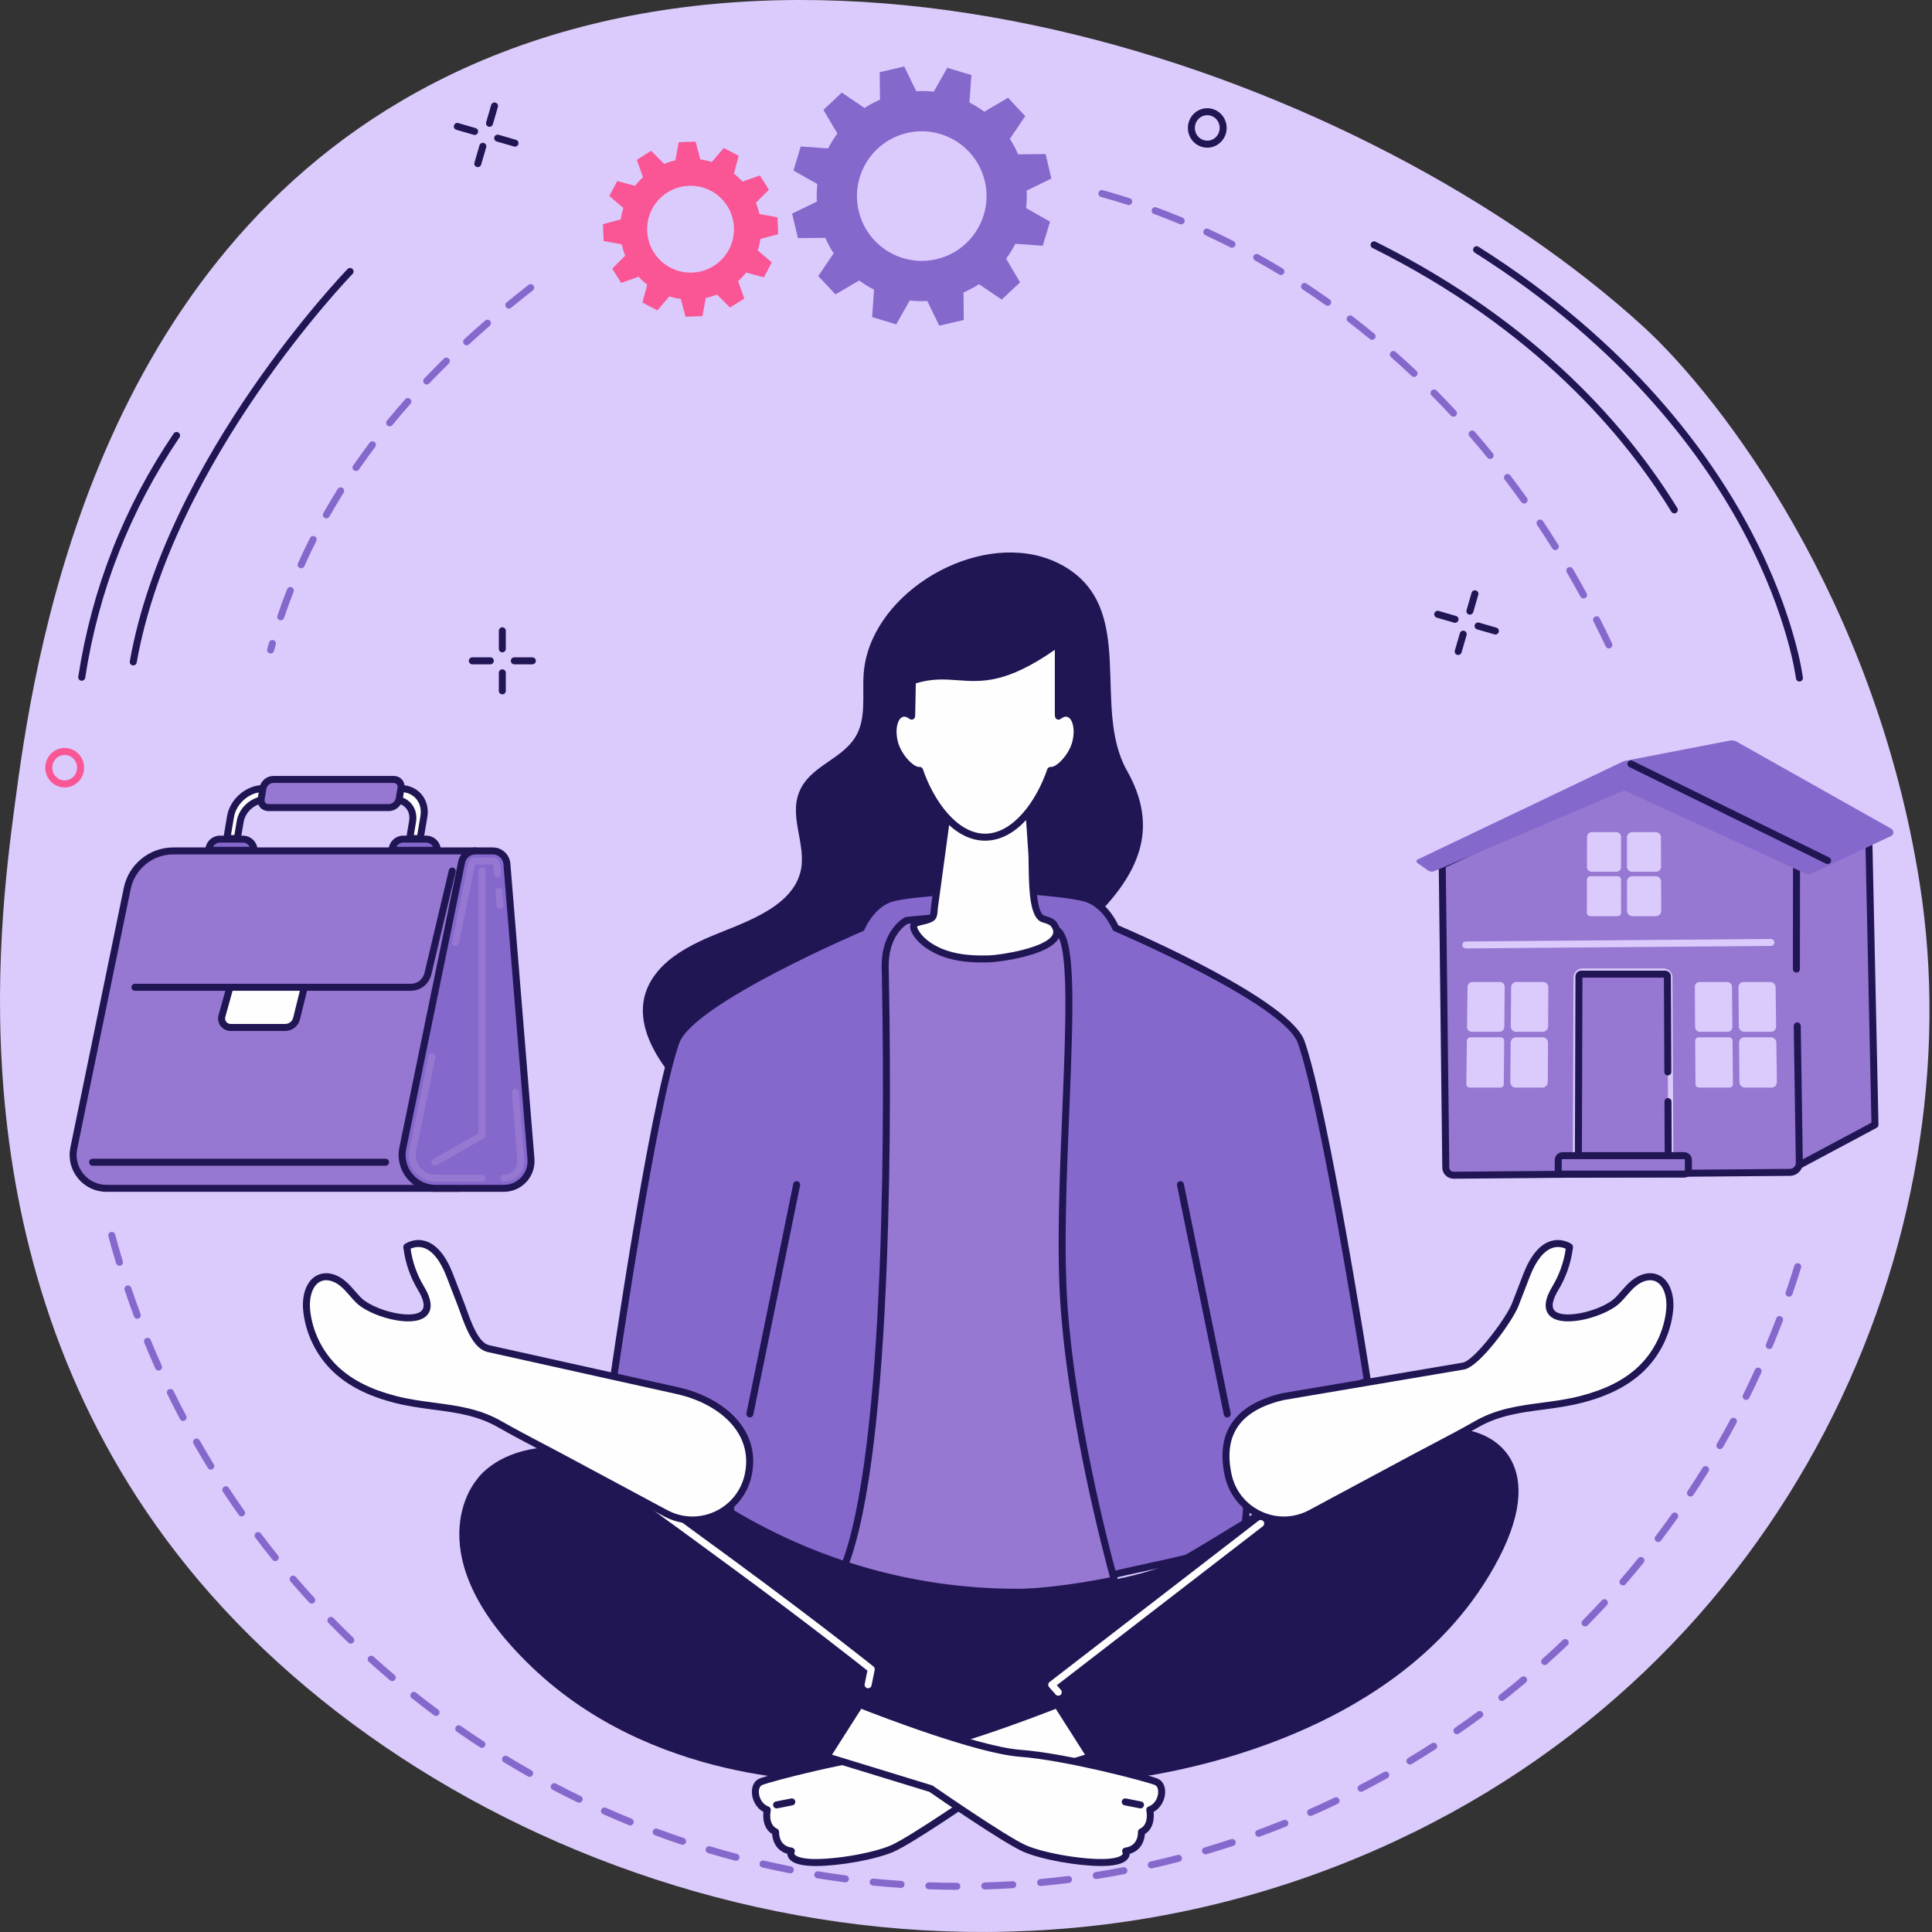 <?xml version="1.0" encoding="UTF-8" standalone="no"?> <!-- Generator: Gravit.io --> <svg xmlns="http://www.w3.org/2000/svg" xmlns:xlink="http://www.w3.org/1999/xlink" style="isolation:isolate" viewBox="0 0 1875 1875" width="1875pt" height="1875pt"><rect x="0" y="0" width="1875" height="1875" fill="#333333" stroke="none"/><path d=" M 404.647 89.32 C 784.949 -120.817 1328.933 74.588 1594.427 316.606 C 1670.261 385.745 1819.671 581.131 1863.1 857.568 C 1917.042 1200.952 1740.472 1617.164 1335.508 1795.196 C 894.734 1988.986 401.891 1805.33 171.228 1507.216 C -44.498 1228.418 -1.319 900.138 14.106 782.858 C 32.203 645.271 86.029 265.372 404.647 89.32 Z " id="Path" fill="rgb(219,202,252)"></path><path d=" M 1010.94 540.336 C 1018.129 542.406 1025.082 545.276 1031.699 549.011 C 1104.742 590.28 1058.766 685.886 1093.688 747.814 C 1123.639 800.907 1107.728 842.843 1067.857 884.912 C 1044.777 909.249 1023.119 929.476 1016.073 963.59 C 1012.004 983.254 1011.053 1003.521 1005.889 1022.92 C 980.375 1118.695 869.067 1148.442 782.229 1127.653 C 743.391 1118.347 707.151 1098.724 677.771 1071.697 C 643.833 1040.478 600.782 986.925 638.614 942.34 C 650.858 927.922 667.93 918.483 685.206 910.763 C 715.27 897.326 766.88 883.542 776.656 846.882 C 784.018 819.262 762.831 790.323 778.128 763.48 C 790.103 742.507 817.048 736.106 829.912 715.644 C 841.028 697.973 836.763 675.224 838.154 654.389 C 843.144 579.449 938.766 519.565 1010.94 540.336 Z " id="Path" fill="rgb(33,22,84)"></path><path d=" M 1327.052 1340.013 C 1327.052 1340.013 1286.424 1079.152 1262.884 1011.528 C 1248.783 971.034 1082.756 900.609 1082.756 900.609 C 1082.756 900.609 1073.215 877.059 1052.754 871.516 C 1032.302 865.984 964.822 862.108 964.822 862.108 C 964.822 862.108 886.471 865.984 866.009 871.516 C 845.558 877.059 836.007 900.609 836.007 900.609 C 836.007 900.609 669.985 971.034 655.888 1011.528 C 632.344 1079.152 593.878 1348.408 593.878 1348.408 L 711.456 1388.841 C 711.456 1388.841 701.741 1486.836 717.816 1497.021 C 730.711 1505.181 757.503 1510.866 817.549 1524.763 C 818.224 1524.917 1080.639 1528.445 1081.478 1527.933 C 1104.609 1522.248 1185.833 1506.592 1200.946 1497.021 C 1217.032 1486.836 1207.317 1388.841 1207.317 1388.841 L 1327.052 1340.013 Z " id="Path" fill="rgb(133,104,204)"></path><path d=" M 817.989 1521.379 C 826.742 1521.552 1070.24 1524.988 1080.946 1524.569 C 1086.622 1523.188 1095.661 1521.215 1106.102 1518.945 C 1136.8 1512.267 1188.195 1501.08 1199.136 1494.157 C 1209.004 1487.899 1207.89 1428.998 1203.943 1389.169 C 1203.789 1387.676 1204.648 1386.264 1206.029 1385.692 L 1323.288 1337.886 C 1318.932 1310.235 1281.587 1075.573 1259.673 1012.643 C 1246.226 974.02 1083.083 904.433 1081.437 903.738 C 1080.609 903.39 1079.954 902.715 1079.617 901.887 C 1079.525 901.672 1070.414 879.809 1051.874 874.799 C 1032.496 869.553 968.687 865.738 964.801 865.503 C 960.588 865.718 886.297 869.543 866.899 874.799 C 848.288 879.83 839.238 901.662 839.156 901.887 C 838.819 902.715 838.164 903.38 837.336 903.738 C 835.69 904.433 672.537 974.03 659.091 1012.643 C 637.201 1075.522 601.797 1317.373 597.636 1346.118 L 712.56 1385.63 C 714.043 1386.142 714.984 1387.604 714.83 1389.169 C 710.883 1428.998 709.758 1487.899 719.637 1494.157 C 730.905 1501.295 755.11 1506.878 803.315 1517.994 L 817.989 1521.379 Z M 1072.254 1531.328 C 1058.347 1531.328 1025.972 1530.96 949.411 1529.989 C 862.113 1528.874 817.488 1528.23 816.782 1528.066 L 801.791 1524.6 C 751.306 1512.963 728.257 1507.645 716.006 1499.884 C 699.788 1489.617 705.801 1412.668 707.826 1391.173 L 592.776 1351.619 C 591.236 1351.088 590.29 1349.543 590.521 1347.928 C 592.093 1336.925 629.3 1077.577 652.685 1010.414 C 666.614 970.4 816.956 905.077 833.44 898.021 C 835.884 892.724 845.946 873.439 865.13 868.244 C 885.694 862.681 961.437 858.877 964.648 858.724 C 964.77 858.713 964.893 858.713 965.016 858.724 C 967.777 858.887 1033.089 862.681 1053.643 868.244 C 1072.827 873.439 1082.889 892.724 1085.323 898.021 C 1101.817 905.077 1252.157 970.4 1266.085 1010.414 C 1289.461 1077.557 1328.749 1328.826 1330.406 1339.491 C 1330.651 1341.036 1329.792 1342.559 1328.33 1343.152 L 1210.937 1391.03 C 1212.941 1412.31 1219.026 1489.586 1202.767 1499.884 C 1190.813 1507.461 1142.68 1517.932 1107.544 1525.581 C 1096.98 1527.872 1087.859 1529.856 1082.286 1531.226 L 1082.265 1531.114 C 1081.171 1531.246 1078.686 1531.328 1072.254 1531.328 Z " id="Compound Path" fill="rgb(33,22,84)"></path><path d=" M 727.746 1375.609 C 727.521 1375.609 727.296 1375.578 727.071 1375.538 C 725.23 1375.159 724.044 1373.37 724.422 1371.539 L 769.825 1149.045 C 770.203 1147.205 771.993 1146.029 773.834 1146.397 C 775.664 1146.775 776.85 1148.565 776.482 1150.395 L 731.069 1372.889 C 730.742 1374.495 729.331 1375.609 727.746 1375.609 Z " id="Path" fill="rgb(33,22,84)"></path><path d=" M 1191.017 1375.609 C 1189.442 1375.609 1188.031 1374.495 1187.704 1372.889 L 1142.291 1150.395 C 1141.913 1148.565 1143.099 1146.775 1144.94 1146.397 C 1146.78 1146.029 1148.57 1147.205 1148.938 1149.045 L 1194.351 1371.539 C 1194.719 1373.37 1193.543 1375.159 1191.702 1375.538 C 1191.477 1375.578 1191.242 1375.609 1191.017 1375.609 Z " id="Path" fill="rgb(33,22,84)"></path><path d=" M 879.651 893.338 C 879.651 893.338 858.36 904.269 859.066 939.221 C 859.782 974.184 869.813 1401.378 817.549 1524.763 C 817.549 1524.763 918.662 1567.722 1081.478 1533.384 C 1081.478 1533.384 1041.546 1392.543 1032.68 1267.911 C 1023.804 1143.278 1050.545 931.869 1028.263 905.026 C 1005.991 878.173 879.651 893.338 879.651 893.338 Z " id="Path" fill="rgb(150,119,209)"></path><path d=" M 822.007 1522.841 C 840.087 1529.436 935.095 1559.95 1077.244 1530.807 C 1071.068 1508.197 1037.313 1380.835 1029.295 1268.156 C 1025.41 1213.622 1028.365 1141.437 1030.983 1077.741 C 1034.275 997.304 1037.384 921.326 1025.655 907.194 C 1008.455 886.466 915.881 892.469 880.724 896.631 C 877.657 898.471 861.858 909.434 862.461 939.15 L 862.512 941.573 C 864.772 1049.118 868.443 1406.358 822.007 1522.841 Z M 958.686 1549.97 C 869.629 1549.97 816.956 1528.189 816.22 1527.882 C 814.502 1527.146 813.694 1525.152 814.43 1523.434 C 861.735 1411.757 858.002 1049.947 855.732 941.716 L 855.681 939.293 C 854.935 902.633 877.155 890.802 878.106 890.321 C 878.454 890.137 878.843 890.025 879.242 889.974 C 884.477 889.34 1007.688 874.911 1030.87 902.858 C 1043.622 918.218 1041.791 979.429 1037.752 1078.027 C 1035.155 1141.529 1032.21 1213.519 1036.065 1267.675 C 1044.798 1390.539 1084.351 1531.052 1084.75 1532.463 C 1085.006 1533.363 1084.873 1534.335 1084.382 1535.142 C 1083.901 1535.94 1083.104 1536.513 1082.184 1536.707 C 1035.86 1546.473 994.344 1549.97 958.686 1549.97 Z " id="Compound Path" fill="rgb(33,22,84)"></path><path d=" M 521.368 1622.737 C 398.678 1509.649 462.185 1436.698 462.185 1436.698 C 462.185 1436.698 516.992 1347.907 709.329 1463.991 C 901.667 1580.065 1087.828 1536.912 1129.928 1519.507 C 1172.028 1502.113 1319.137 1392.737 1402.038 1386.592 C 1448.166 1383.176 1503.376 1417.862 1454.946 1511.603 C 1354.784 1705.474 1082.766 1727.593 1082.766 1727.593 C 1082.766 1727.593 950.904 1752.37 815.442 1728.37 C 815.442 1728.37 644.058 1735.835 521.368 1622.737 Z " id="Path" fill="rgb(33,22,84)"></path><path d=" M 1027.076 1645.684 C 1026.136 1645.684 1025.195 1645.295 1024.53 1644.539 L 1018.149 1637.299 C 1017.526 1636.593 1017.229 1635.662 1017.321 1634.732 C 1017.403 1633.801 1017.883 1632.942 1018.62 1632.37 L 1221.439 1475.874 C 1222.922 1474.718 1225.059 1474.994 1226.204 1476.487 C 1227.35 1477.97 1227.073 1480.097 1225.591 1481.242 L 1025.635 1635.53 L 1029.612 1640.049 C 1030.85 1641.45 1030.717 1643.598 1029.316 1644.835 C 1028.672 1645.408 1027.874 1645.684 1027.076 1645.684 Z " id="Path" fill="rgb(254,254,254)"></path><path d=" M 842.5 1638.444 C 842.275 1638.444 842.05 1638.423 841.815 1638.383 C 839.985 1638.004 838.798 1636.215 839.166 1634.384 L 841.825 1621.326 C 832.683 1614.055 785.205 1576.486 710.014 1521.184 C 626.492 1459.758 608.191 1447.18 608.015 1447.057 C 606.469 1445.994 606.075 1443.887 607.132 1442.343 C 608.19 1440.799 610.299 1440.4 611.848 1441.453 C 612.022 1441.576 630.326 1454.154 714.033 1515.713 C 797.752 1577.293 847.194 1616.939 847.685 1617.328 C 848.666 1618.125 849.137 1619.403 848.881 1620.651 L 845.823 1635.734 C 845.496 1637.34 844.075 1638.444 842.5 1638.444 Z " id="Path" fill="rgb(254,254,254)"></path><path d=" M 1025.982 1654.202 C 1025.982 1654.202 915.339 1698.245 870.631 1701.527 C 825.914 1704.82 747.359 1725.517 738.37 1729.239 C 729.382 1732.961 732.081 1751.941 744.649 1756.379 C 744.649 1756.379 741.06 1772.484 752.738 1777.873 C 752.738 1777.873 751.858 1794.378 768.015 1796.454 C 768.015 1796.454 762.974 1805.35 783.896 1807.252 C 804.808 1809.154 846.437 1802.405 865.764 1794.102 C 885.101 1785.798 957.081 1735.866 957.081 1735.866 L 1058.245 1704.871 L 1025.982 1654.202 Z " id="Path" fill="rgb(254,254,254)"></path><path d=" M 1024.622 1658.395 C 1007.228 1665.215 912.291 1701.865 870.877 1704.912 C 826.619 1708.174 747.788 1729.014 739.669 1732.368 C 736.56 1733.657 736.438 1738.074 736.479 1739.393 C 736.611 1744.496 739.587 1750.99 745.784 1753.178 C 747.4 1753.751 748.341 1755.438 747.962 1757.115 C 747.85 1757.657 745.14 1770.623 754.159 1774.785 C 755.417 1775.368 756.194 1776.667 756.122 1778.047 C 756.061 1779.407 755.887 1791.474 768.445 1793.089 C 769.559 1793.232 770.541 1793.928 771.042 1794.93 C 771.553 1795.942 771.523 1797.139 770.96 1798.12 C 770.96 1798.151 770.684 1798.806 771.093 1799.532 C 771.543 1800.309 773.803 1802.927 784.203 1803.878 C 804.358 1805.708 845.588 1799.071 864.424 1790.983 C 883.23 1782.904 954.432 1733.575 955.148 1733.074 C 955.434 1732.88 955.751 1732.726 956.089 1732.624 L 1052.989 1702.928 L 1024.622 1658.395 Z M 791.862 1810.964 C 788.866 1810.964 786.084 1810.862 783.589 1810.627 C 773.455 1809.706 767.401 1807.088 765.05 1802.61 C 764.405 1801.382 764.139 1800.186 764.099 1799.123 C 753.147 1796.096 749.731 1786.402 749.363 1779.908 C 740.436 1774.427 740.375 1763.567 740.917 1758.424 C 733.472 1754.477 729.873 1746.194 729.689 1739.577 C 729.525 1733.125 732.276 1728.094 737.072 1726.1 C 745.631 1722.562 824.492 1701.527 870.376 1698.153 C 914.06 1694.931 1023.62 1651.492 1024.725 1651.052 C 1026.238 1650.449 1027.966 1651.011 1028.846 1652.382 L 1061.108 1703.051 C 1061.681 1703.94 1061.803 1705.045 1061.435 1706.037 C 1061.067 1707.039 1060.259 1707.806 1059.247 1708.113 L 958.584 1738.954 C 951.988 1743.525 885.95 1789.122 867.103 1797.21 C 849.454 1804.798 814.512 1810.964 791.862 1810.964 Z " id="Compound Path" fill="rgb(33,22,84)"></path><path d=" M 753.627 1755.049 C 752.042 1755.049 750.621 1753.935 750.304 1752.319 C 749.946 1750.478 751.142 1748.689 752.973 1748.331 L 767.8 1745.406 C 769.641 1745.038 771.42 1746.245 771.778 1748.085 C 772.146 1749.926 770.95 1751.705 769.109 1752.063 L 754.292 1754.988 C 754.067 1755.029 753.842 1755.049 753.627 1755.049 Z " id="Path" fill="rgb(33,22,84)"></path><path d=" M 834.503 1654.202 C 834.503 1654.202 945.137 1698.245 989.854 1701.527 C 1034.572 1704.82 1113.117 1725.517 1122.105 1729.239 C 1131.094 1732.961 1128.404 1751.941 1115.827 1756.379 C 1115.827 1756.379 1119.426 1772.484 1107.748 1777.873 C 1107.748 1777.873 1108.628 1794.378 1092.471 1796.454 C 1092.471 1796.454 1097.502 1805.35 1076.59 1807.252 C 1055.678 1809.154 1014.049 1802.405 994.712 1794.102 C 975.385 1785.798 903.395 1735.866 903.395 1735.866 L 802.231 1704.871 L 834.503 1654.202 Z " id="Path" fill="rgb(254,254,254)"></path><path d=" M 807.487 1702.928 L 904.397 1732.624 C 904.724 1732.726 905.041 1732.88 905.338 1733.074 C 906.054 1733.575 977.256 1782.904 996.051 1790.983 C 1014.898 1799.082 1056.138 1805.698 1076.283 1803.878 C 1086.673 1802.927 1088.943 1800.309 1089.383 1799.532 C 1089.802 1798.806 1089.526 1798.151 1089.464 1798.028 C 1088.912 1797.047 1088.902 1795.901 1089.413 1794.889 C 1089.914 1793.877 1090.916 1793.232 1092.041 1793.089 C 1104.588 1791.474 1104.425 1779.407 1104.363 1778.037 C 1104.302 1776.656 1105.079 1775.368 1106.327 1774.785 C 1115.346 1770.623 1112.636 1757.657 1112.513 1757.105 C 1112.155 1755.438 1113.086 1753.74 1114.702 1753.178 C 1120.899 1750.99 1123.864 1744.496 1124.007 1739.393 C 1124.038 1738.074 1123.915 1733.657 1120.807 1732.368 C 1112.697 1729.014 1033.866 1708.174 989.609 1704.912 C 948.184 1701.865 853.247 1665.215 835.863 1658.395 L 807.487 1702.928 Z M 1068.614 1810.964 C 1045.964 1810.964 1011.032 1804.798 993.372 1797.21 C 974.526 1789.122 908.498 1743.525 901.902 1738.954 L 801.239 1708.113 C 800.226 1707.806 799.419 1707.039 799.05 1706.037 C 798.682 1705.045 798.805 1703.94 799.367 1703.051 L 831.64 1652.382 C 832.52 1651.011 834.238 1650.449 835.761 1651.052 C 836.855 1651.492 946.425 1694.931 990.1 1698.153 C 1035.983 1701.527 1114.855 1722.562 1123.404 1726.1 C 1128.2 1728.094 1130.961 1733.125 1130.787 1739.577 C 1130.613 1746.194 1127.014 1754.477 1119.569 1758.424 C 1120.111 1763.567 1120.05 1774.427 1111.123 1779.908 C 1110.744 1786.402 1107.339 1796.096 1096.387 1799.123 C 1096.336 1800.186 1096.08 1801.382 1095.426 1802.61 C 1093.084 1807.088 1087.02 1809.706 1076.897 1810.627 C 1074.402 1810.862 1071.61 1810.964 1068.614 1810.964 Z " id="Compound Path" fill="rgb(33,22,84)"></path><path d=" M 1106.848 1755.049 C 1106.634 1755.049 1106.419 1755.029 1106.194 1754.988 L 1091.377 1752.063 C 1089.536 1751.705 1088.34 1749.926 1088.697 1748.085 C 1089.066 1746.245 1090.845 1745.038 1092.685 1745.406 L 1107.503 1748.331 C 1109.343 1748.689 1110.54 1750.478 1110.182 1752.319 C 1109.865 1753.935 1108.444 1755.049 1106.848 1755.049 Z " id="Path" fill="rgb(33,22,84)"></path><path d=" M 1420.587 1325.707 L 1245.102 1355.413 C 1203.36 1365.332 1183.01 1389.189 1191.835 1431.176 C 1199.423 1467.294 1239.59 1485.987 1272.118 1468.531 C 1305.526 1450.605 1338.934 1432.68 1372.342 1414.754 C 1392.538 1403.914 1413.112 1393.566 1433.012 1382.195 C 1465.315 1363.737 1498.876 1367.316 1534.769 1358.031 C 1555.824 1352.591 1576.511 1343.745 1592.31 1328.805 C 1608.231 1313.763 1618.427 1292.811 1620.451 1270.999 C 1621.607 1258.544 1618.018 1243.092 1605.982 1239.667 C 1598.854 1237.632 1591.154 1240.833 1585.438 1245.547 C 1579.712 1250.261 1575.366 1256.407 1570.15 1261.683 C 1552.807 1279.241 1483.057 1294.15 1509.296 1250.527 C 1516.383 1238.746 1521.077 1225.688 1522.948 1212.077 L 1523.214 1210.124 C 1523.214 1210.124 1499.04 1192.884 1481.666 1237.315 C 1476.799 1249.76 1473.179 1259.167 1470.479 1266.264 C 1465.417 1279.609 1434.474 1322.414 1420.587 1325.707 Z " id="Path" fill="rgb(254,254,254)"></path><path d=" M 1420.587 1325.707 L 1420.608 1325.707 L 1420.587 1325.707 Z M 1511.986 1210.216 C 1510.462 1210.216 1508.806 1210.431 1507.057 1210.963 C 1498.559 1213.54 1490.869 1223.081 1484.826 1238.552 C 1480.429 1249.77 1476.676 1259.495 1473.649 1267.471 C 1468.373 1281.368 1437 1325.298 1421.375 1329.01 C 1421.303 1329.03 1421.232 1329.041 1421.16 1329.051 L 1245.674 1358.757 C 1203.707 1368.737 1187.111 1392.216 1195.159 1430.481 C 1198.554 1446.638 1209.086 1459.901 1224.057 1466.865 C 1239.027 1473.839 1255.961 1473.358 1270.513 1465.545 L 1370.736 1411.757 C 1377.465 1408.148 1384.234 1404.599 1391.004 1401.041 C 1404.328 1394.046 1418.102 1386.806 1431.335 1379.25 C 1452.553 1367.122 1473.803 1364.31 1496.31 1361.334 C 1508.53 1359.718 1521.158 1358.051 1533.92 1354.748 C 1558.023 1348.511 1576.358 1339.226 1589.978 1326.341 C 1605.256 1311.902 1615.134 1291.614 1617.077 1270.682 C 1618.14 1259.27 1614.827 1245.71 1605.061 1242.929 C 1599.887 1241.456 1593.363 1243.42 1587.596 1248.164 C 1584.272 1250.905 1581.44 1254.167 1578.433 1257.613 C 1576.562 1259.761 1574.629 1261.98 1572.564 1264.066 C 1559.7 1277.083 1519.563 1289.099 1505.37 1278.065 C 1500.206 1274.056 1496.197 1265.722 1506.392 1248.778 C 1513.285 1237.305 1517.712 1224.911 1519.543 1211.934 C 1517.917 1211.178 1515.258 1210.216 1511.986 1210.216 Z M 1245.991 1478.563 C 1237.575 1478.563 1229.139 1476.722 1221.194 1473.02 C 1204.27 1465.147 1192.357 1450.145 1188.512 1431.872 C 1179.687 1389.854 1198.462 1363.021 1244.314 1352.11 L 1419.902 1322.384 C 1431.897 1319.357 1462.309 1278.228 1467.309 1265.068 C 1470.336 1257.071 1474.109 1247.316 1478.506 1236.078 C 1485.46 1218.285 1494.459 1207.629 1505.227 1204.418 C 1516.27 1201.146 1524.83 1207.118 1525.187 1207.363 C 1526.21 1208.1 1526.752 1209.337 1526.578 1210.595 L 1526.312 1212.538 C 1524.38 1226.547 1519.635 1239.912 1512.201 1252.275 C 1507.998 1259.27 1504.112 1268.493 1509.532 1272.707 C 1520.013 1280.846 1556.161 1271.009 1567.737 1259.3 C 1569.66 1257.358 1571.51 1255.22 1573.31 1253.155 C 1576.368 1249.647 1579.528 1246.027 1583.28 1242.929 C 1590.878 1236.671 1599.499 1234.288 1606.912 1236.405 C 1620.482 1240.26 1625.186 1256.713 1623.836 1271.316 C 1621.74 1293.864 1611.095 1315.716 1594.641 1331.28 C 1580.172 1344.962 1560.865 1354.789 1535.618 1361.313 C 1522.457 1364.719 1509.613 1366.416 1497.199 1368.062 C 1475.367 1370.946 1454.762 1373.676 1434.699 1385.14 C 1421.364 1392.758 1407.529 1400.018 1394.153 1407.043 C 1387.404 1410.592 1380.655 1414.14 1373.947 1417.74 L 1273.724 1471.528 C 1264.991 1476.211 1255.501 1478.563 1245.991 1478.563 Z " id="Compound Path" fill="rgb(33,22,84)"></path><path d=" M 473.882 1308.814 L 659.252 1350.014 C 700.995 1359.933 735.006 1389.189 726.181 1431.176 C 718.594 1467.294 678.422 1485.987 645.899 1468.531 C 612.489 1450.605 579.08 1432.68 545.67 1414.754 C 525.472 1403.914 504.903 1393.566 485.002 1382.195 C 452.694 1363.737 419.141 1367.316 383.241 1358.031 C 362.189 1352.591 341.499 1343.745 325.7 1328.805 C 309.786 1313.763 299.588 1292.811 297.562 1270.999 C 296.404 1258.544 299.996 1243.092 312.028 1239.667 C 319.159 1237.632 326.856 1240.833 332.577 1245.547 C 338.3 1250.261 342.651 1256.407 347.862 1261.683 C 365.212 1279.241 434.952 1294.15 408.717 1250.527 C 401.632 1238.746 396.937 1225.688 395.065 1212.077 L 394.797 1210.124 C 394.797 1210.124 418.973 1192.884 436.351 1237.315 C 441.218 1249.76 444.841 1259.167 447.535 1266.264 C 452.6 1279.609 459.997 1305.511 473.882 1308.814 Z " id="Path" fill="rgb(254,254,254)"></path><path d=" M 316.521 1242.448 C 315.282 1242.448 314.087 1242.602 312.957 1242.929 C 303.187 1245.71 299.879 1259.27 300.941 1270.682 C 302.883 1291.614 312.759 1311.902 328.031 1326.341 C 341.653 1339.226 359.99 1348.511 384.091 1354.748 C 396.854 1358.051 409.49 1359.718 421.709 1361.334 C 444.211 1364.31 465.465 1367.122 486.685 1379.25 C 499.918 1386.806 513.694 1394.046 527.017 1401.041 C 533.785 1404.599 540.549 1408.148 547.274 1411.757 L 647.505 1465.545 C 662.054 1473.358 678.985 1473.839 693.96 1466.875 C 708.93 1459.901 719.463 1446.638 722.858 1430.481 C 731.417 1389.782 696.68 1362.397 658.468 1353.307 L 473.146 1312.117 C 473.13 1312.117 473.114 1312.117 473.098 1312.107 C 459.221 1308.814 451.83 1288.199 446.434 1273.146 C 445.699 1271.091 445.011 1269.179 444.363 1267.471 C 441.337 1259.495 437.579 1249.77 433.192 1238.552 C 427.119 1223.019 419.394 1213.468 410.852 1210.922 C 405.419 1209.306 400.831 1210.82 398.472 1211.934 C 400.302 1224.911 404.726 1237.315 411.624 1248.778 C 421.815 1265.722 417.806 1274.056 412.648 1278.065 C 398.445 1289.099 358.312 1277.083 345.449 1264.066 C 343.383 1261.98 341.451 1259.761 339.583 1257.613 C 336.579 1254.167 333.74 1250.905 330.42 1248.164 C 325.913 1244.453 320.943 1242.448 316.521 1242.448 Z M 672.02 1478.563 C 662.509 1478.563 653.024 1476.211 644.296 1471.528 L 544.066 1417.74 C 537.36 1414.14 530.613 1410.592 523.863 1407.054 C 510.487 1400.028 496.656 1392.758 483.318 1385.14 C 463.255 1373.676 442.643 1370.946 420.82 1368.062 C 408.399 1366.416 395.555 1364.719 382.392 1361.313 C 357.152 1354.789 337.846 1344.962 323.369 1331.28 C 306.916 1315.716 296.278 1293.864 294.184 1271.316 C 292.828 1256.713 297.533 1240.26 311.1 1236.405 C 318.521 1234.288 327.133 1236.671 334.735 1242.929 C 338.488 1246.027 341.646 1249.647 344.699 1253.155 C 346.499 1255.22 348.359 1257.358 350.275 1259.3 C 361.849 1271.009 398.003 1280.846 408.486 1272.707 C 413.899 1268.493 410.02 1259.27 405.81 1252.275 C 398.379 1239.922 393.632 1226.547 391.705 1212.538 L 391.438 1210.585 C 391.265 1209.337 391.801 1208.1 392.828 1207.363 C 393.187 1207.108 401.743 1201.146 412.786 1204.418 C 423.559 1207.629 432.55 1218.285 439.511 1236.078 C 443.907 1247.316 447.673 1257.071 450.706 1265.068 C 451.369 1266.806 452.07 1268.759 452.82 1270.856 C 457.414 1283.669 464.359 1303.036 474.648 1305.511 L 659.989 1346.701 C 701.455 1356.558 738.994 1386.714 729.505 1431.872 C 725.66 1450.145 713.747 1465.147 696.823 1473.02 C 688.877 1476.722 680.436 1478.563 672.02 1478.563 Z " id="Compound Path" fill="rgb(33,22,84)"></path><path d=" M 920.697 778.839 C 917.844 799.833 914.981 820.816 912.128 841.81 C 910.389 854.582 908.743 867.364 906.913 880.116 C 906.524 882.867 906.78 889.043 904.346 890.72 C 895.971 896.498 880.254 892.131 889.467 906.192 C 895.634 915.589 907.199 922.114 917.558 925.662 C 931.199 930.325 945.873 930.979 960.271 930.57 C 970.691 930.284 1040.114 920.958 1022.833 897.142 C 1020.501 893.921 1016.186 893.062 1012.413 891.784 C 999.508 887.417 1002.412 840.634 1001.369 827.79 C 1001.134 824.958 998.546 782.255 997.657 782.214 C 997.606 782.214 920.697 778.839 920.697 778.839 Z " id="Path" fill="rgb(254,254,254)"></path><path d=" M 997.503 785.599 C 997.514 785.599 997.514 785.599 997.514 785.599 L 997.503 785.599 Z M 890.05 899.289 C 890.06 899.289 889.784 900.476 892.31 904.331 C 897.208 911.796 906.81 918.402 918.662 922.451 C 932.804 927.288 948.276 927.513 960.179 927.186 C 970.885 926.879 1015.225 919.946 1021.534 907.133 C 1022.301 905.599 1022.966 903.093 1020.092 899.126 C 1018.804 897.357 1016.135 896.518 1013.302 895.639 C 1012.638 895.424 1011.973 895.22 1011.329 895.005 C 999.804 891.099 998.587 866.608 998.291 839.683 C 998.24 834.826 998.199 830.643 997.984 828.066 C 997.943 827.535 997.82 825.633 997.636 822.872 C 997.125 814.926 995.673 792.767 994.834 785.486 L 923.642 782.367 L 915.492 842.27 C 914.909 846.534 914.337 850.799 913.764 855.073 C 912.629 863.581 911.494 872.099 910.277 880.597 C 910.195 881.159 910.144 881.885 910.093 882.683 C 909.827 886.517 909.49 891.293 906.279 893.512 C 902.976 895.792 899.049 896.672 895.582 897.459 C 893.691 897.889 890.531 898.604 890.05 899.289 Z M 953.399 934.068 C 942.161 934.068 928.949 933.137 916.464 928.873 C 910.195 926.725 894.734 920.406 886.635 908.043 C 884.498 904.781 882.238 900.537 883.772 896.723 C 885.357 892.817 889.795 891.814 894.089 890.843 C 897.096 890.158 900.204 889.462 902.413 887.929 C 902.976 887.223 903.221 883.716 903.323 882.212 C 903.395 881.22 903.456 880.331 903.559 879.635 C 904.775 871.158 905.911 862.661 907.046 854.173 C 907.618 849.899 908.181 845.624 908.764 841.35 L 917.343 778.379 C 917.578 776.641 919.173 775.363 920.85 775.455 C 920.85 775.455 997.759 778.819 997.81 778.829 C 1001.573 778.982 1001.573 778.982 1004.406 822.432 C 1004.59 825.132 1004.713 826.993 1004.753 827.514 C 1004.978 830.326 1005.03 834.631 1005.081 839.611 C 1005.234 853.457 1005.582 885.894 1013.507 888.573 C 1014.1 888.777 1014.713 888.972 1015.327 889.156 C 1018.906 890.281 1022.976 891.549 1025.584 895.148 C 1030.226 901.539 1029.255 906.826 1027.629 910.129 C 1018.845 927.963 967.388 933.771 960.373 933.965 C 958.154 934.027 955.823 934.068 953.399 934.068 Z " id="Compound Path" fill="rgb(33,22,84)"></path><path d=" M 1036.464 692.38 C 1033.468 691.633 1030.267 692.676 1027.271 695.049 C 1027.22 694.394 1027.169 693.73 1027.107 693.096 L 1027.107 624.058 C 949.156 680.667 934.686 644.473 885.428 660.681 C 885.428 660.681 884.907 692.768 884.753 695.008 C 881.767 692.666 878.587 691.633 875.601 692.38 C 868.014 694.282 864.639 706.89 868.065 720.542 C 871.368 733.743 884.753 748.428 892.484 747.671 C 904.397 782.49 928.366 812.482 956.038 812.482 C 983.698 812.482 1007.678 782.49 1019.581 747.671 C 1027.322 748.428 1040.697 733.743 1044.01 720.542 C 1047.426 706.89 1044.051 694.282 1036.464 692.38 Z " id="Path" fill="rgb(254,254,254)"></path><path d=" M 892.494 744.276 C 893.926 744.276 895.224 745.196 895.695 746.577 C 906.34 777.694 929.123 809.087 956.038 809.087 C 982.952 809.087 1005.735 777.694 1016.37 746.577 C 1016.881 745.084 1018.344 744.143 1019.908 744.296 C 1025.052 744.838 1037.486 732.608 1040.718 719.713 C 1042.231 713.66 1042.364 707.698 1041.086 702.933 C 1040.012 698.914 1038.028 696.266 1035.636 695.673 C 1033.324 695.09 1030.962 696.46 1029.377 697.707 C 1028.396 698.485 1027.066 698.658 1025.921 698.157 C 1024.776 697.656 1023.999 696.562 1023.896 695.315 L 1023.866 695.008 C 1023.825 694.486 1023.784 693.965 1023.733 693.454 C 1023.722 693.341 1023.712 693.218 1023.712 693.096 L 1023.712 630.638 C 976.469 663.6 952.602 661.849 929.502 660.164 C 916.791 659.236 904.745 658.352 888.782 663.178 C 888.649 671.057 888.271 693.269 888.138 695.243 C 888.046 696.491 887.279 697.595 886.134 698.106 C 884.988 698.618 883.649 698.454 882.657 697.677 C 881.082 696.439 878.73 695.09 876.429 695.673 C 874.047 696.266 872.063 698.914 870.979 702.933 C 869.701 707.698 869.834 713.66 871.357 719.713 C 874.579 732.598 886.962 744.869 892.157 744.296 C 892.269 744.286 892.382 744.276 892.494 744.276 Z M 956.038 815.877 C 924.44 815.877 900.961 781.375 890.03 750.923 C 880.06 749.143 867.932 733.979 864.772 721.36 C 862.982 714.212 862.86 707.044 864.424 701.174 C 866.183 694.619 869.864 690.324 874.783 689.087 C 876.982 688.535 879.242 688.647 881.512 689.394 C 881.665 682.287 881.89 669.738 882.033 660.626 C 882.064 659.181 882.994 657.909 884.365 657.459 C 902.771 651.405 916.607 652.416 929.992 653.397 C 953.788 655.139 976.264 656.785 1025.113 621.313 C 1026.146 620.563 1027.506 620.456 1028.641 621.035 C 1029.776 621.616 1030.492 622.782 1030.492 624.059 L 1030.492 689.414 C 1032.783 688.647 1035.073 688.535 1037.292 689.087 C 1042.211 690.324 1045.882 694.619 1047.641 701.174 C 1049.215 707.044 1049.093 714.212 1047.293 721.36 C 1044.133 733.979 1032.005 749.143 1022.035 750.923 C 1011.104 781.375 987.625 815.877 956.038 815.877 Z " id="Compound Path" fill="rgb(33,22,84)"></path><path d=" M 1813.485 803.903 L 1819.661 1091.566 L 1740.881 1133.635 C 1740.574 1133.799 1740.053 1133.686 1740.043 1133.451 L 1735.819 844.499 C 1735.819 844.499 1812.37 803.934 1813.485 803.903 Z " id="Path" fill="rgb(150,119,209)"></path><path d=" M 1739.245 846.524 L 1743.366 1128.461 L 1816.225 1089.551 L 1810.202 809.271 C 1798.044 815.468 1763.859 833.486 1739.245 846.524 Z M 1740.533 1137.102 C 1739.807 1137.102 1739.071 1136.918 1738.447 1136.549 C 1737.425 1135.946 1736.668 1134.688 1736.648 1133.502 L 1732.424 844.54 C 1732.404 843.272 1733.109 842.096 1734.234 841.503 C 1811.48 800.569 1812.37 800.539 1813.393 800.518 C 1814.313 800.426 1815.172 800.825 1815.826 801.449 C 1816.481 802.072 1816.859 802.931 1816.88 803.831 L 1823.046 1091.494 C 1823.076 1092.773 1822.381 1093.959 1821.256 1094.562 L 1742.476 1136.631 C 1741.883 1136.948 1741.208 1137.102 1740.533 1137.102 Z " id="Compound Path" fill="rgb(33,22,84)"></path><path d=" M 1746.239 1128.532 L 1743.611 836.799 L 1569.915 760.279 L 1399.686 839.53 L 1403.142 1133.226 C 1403.183 1137.316 1406.619 1140.578 1410.842 1140.548 L 1736.924 1137.787 C 1742.159 1137.736 1746.321 1133.604 1746.239 1128.532 Z " id="Path" fill="rgb(150,119,209)"></path><path d=" M 1455.304 1001.333 L 1428.287 1001.333 C 1425.751 1001.333 1423.716 999.257 1423.747 996.701 L 1424.238 957.628 C 1424.269 955.082 1426.344 953.026 1428.87 953.026 L 1455.774 953.026 C 1458.3 953.026 1460.335 955.082 1460.315 957.628 L 1459.947 996.701 C 1459.926 999.257 1457.85 1001.333 1455.304 1001.333 Z " id="Path" fill="rgb(219,202,252)"></path><path d=" M 1497.322 1001.333 L 1471.246 1001.333 C 1468.444 1001.333 1466.195 999.053 1466.225 996.23 L 1466.552 958.088 C 1466.583 955.296 1468.853 953.026 1471.645 953.026 L 1497.619 953.026 C 1500.41 953.026 1502.65 955.296 1502.639 958.088 L 1502.425 996.23 C 1502.404 999.053 1500.124 1001.333 1497.322 1001.333 Z " id="Path" fill="rgb(219,202,252)"></path><path d=" M 1456.102 1055.489 L 1426.324 1055.489 C 1424.494 1055.489 1423.041 1053.986 1423.062 1052.145 L 1423.583 1010.046 C 1423.604 1008.215 1425.097 1006.722 1426.917 1006.722 L 1456.572 1006.722 C 1458.382 1006.722 1459.844 1008.215 1459.824 1010.046 L 1459.435 1052.145 C 1459.415 1053.986 1457.922 1055.489 1456.102 1055.489 Z " id="Path" fill="rgb(219,202,252)"></path><path d=" M 1496.872 1055.489 L 1470.919 1055.489 C 1468.035 1055.489 1465.724 1053.117 1465.745 1050.202 L 1466.082 1011.968 C 1466.113 1009.074 1468.454 1006.722 1471.328 1006.722 L 1497.169 1006.722 C 1500.032 1006.722 1502.353 1009.074 1502.333 1011.968 L 1502.118 1050.202 C 1502.097 1053.117 1499.746 1055.489 1496.872 1055.489 Z " id="Path" fill="rgb(219,202,252)"></path><path d=" M 1676.724 1001.333 L 1649.718 1001.333 C 1647.171 1001.333 1645.096 999.257 1645.085 996.701 L 1644.82 957.628 C 1644.809 955.082 1646.844 953.026 1649.37 953.026 L 1676.274 953.026 C 1678.81 953.026 1680.876 955.082 1680.907 957.628 L 1681.285 996.701 C 1681.305 999.257 1679.27 1001.333 1676.724 1001.333 Z " id="Path" fill="rgb(219,202,252)"></path><path d=" M 1718.752 1001.333 L 1692.666 1001.333 C 1689.864 1001.333 1687.574 999.043 1687.543 996.23 L 1687.155 958.088 C 1687.124 955.296 1689.363 953.026 1692.145 953.026 L 1718.118 953.026 C 1720.91 953.026 1723.201 955.296 1723.231 958.088 L 1723.743 996.23 C 1723.783 999.043 1721.544 1001.333 1718.752 1001.333 Z " id="Path" fill="rgb(219,202,252)"></path><path d=" M 1678.555 1055.479 L 1648.777 1055.479 C 1646.947 1055.479 1645.464 1053.986 1645.454 1052.145 L 1645.167 1010.046 C 1645.157 1008.205 1646.619 1006.722 1648.439 1006.722 L 1678.094 1006.722 C 1679.915 1006.722 1681.397 1008.205 1681.418 1010.046 L 1681.827 1052.145 C 1681.847 1053.986 1680.375 1055.479 1678.555 1055.479 Z " id="Path" fill="rgb(219,202,252)"></path><path d=" M 1719.325 1055.479 L 1693.372 1055.479 C 1690.488 1055.479 1688.136 1053.117 1688.106 1050.202 L 1687.707 1011.968 C 1687.676 1009.074 1689.977 1006.722 1692.85 1006.722 L 1718.691 1006.722 C 1721.564 1006.722 1723.916 1009.074 1723.957 1011.968 L 1724.469 1050.202 C 1724.51 1053.117 1722.198 1055.479 1719.325 1055.479 Z " id="Path" fill="rgb(219,202,252)"></path><path d=" M 1568.698 846.074 L 1544.678 846.074 C 1542.173 846.074 1540.148 844.06 1540.148 841.565 L 1540.219 812.084 C 1540.23 809.609 1542.254 807.594 1544.76 807.594 L 1568.698 807.594 C 1571.193 807.594 1573.228 809.609 1573.228 812.084 L 1573.239 841.565 C 1573.239 844.06 1571.214 846.074 1568.698 846.074 Z " id="Path" fill="rgb(219,202,252)"></path><path d=" M 1607.076 846.074 L 1583.966 846.074 C 1581.205 846.074 1578.965 843.855 1578.965 841.115 L 1578.934 812.533 C 1578.934 809.803 1581.164 807.594 1583.914 807.594 L 1606.943 807.594 C 1609.694 807.594 1611.933 809.803 1611.943 812.533 L 1612.056 841.115 C 1612.066 843.855 1609.837 846.074 1607.076 846.074 Z " id="Path" fill="rgb(219,202,252)"></path><path d=" M 1570.007 889.135 L 1543.287 889.135 C 1541.498 889.135 1540.035 887.683 1540.046 885.894 L 1540.117 853.6 C 1540.127 851.811 1541.579 850.369 1543.379 850.369 L 1569.997 850.369 C 1571.787 850.369 1573.249 851.811 1573.249 853.6 L 1573.259 885.894 C 1573.259 887.683 1571.807 889.135 1570.007 889.135 Z " id="Path" fill="rgb(219,202,252)"></path><path d=" M 1607.096 889.135 L 1584.16 889.135 C 1581.317 889.135 1579.016 886.845 1579.006 884.002 L 1578.986 855.472 C 1578.975 852.649 1581.276 850.369 1584.109 850.369 L 1606.963 850.369 C 1609.796 850.369 1612.097 852.649 1612.107 855.472 L 1612.22 884.002 C 1612.23 886.845 1609.939 889.135 1607.096 889.135 Z " id="Path" fill="rgb(219,202,252)"></path><path d=" M 1410.77 1143.943 C 1404.747 1143.943 1399.819 1139.167 1399.747 1133.257 L 1396.301 839.571 C 1396.28 838.231 1397.047 837.014 1398.254 836.452 L 1568.484 757.201 C 1569.343 756.803 1570.324 756.782 1571.204 757.14 L 1744.818 828.21 C 1746.096 828.731 1746.925 829.979 1746.925 831.359 L 1746.781 940.489 C 1746.781 942.361 1745.258 943.884 1743.386 943.884 C 1743.386 943.884 1743.386 943.884 1743.386 943.884 C 1741.515 943.874 1739.991 942.361 1740.002 940.479 L 1740.135 833.629 L 1570.007 763.981 L 1403.111 841.677 L 1406.537 1133.185 C 1406.557 1135.414 1408.419 1137.153 1410.77 1137.153 C 1410.781 1137.153 1410.801 1137.153 1410.811 1137.153 L 1736.903 1134.392 C 1738.57 1134.382 1740.114 1133.727 1741.249 1132.572 C 1742.302 1131.498 1742.875 1130.076 1742.844 1128.584 L 1740.83 995.709 C 1740.809 993.827 1742.302 992.294 1744.174 992.263 C 1746.055 992.242 1747.589 993.725 1747.62 995.607 L 1749.634 1128.481 C 1749.686 1131.794 1748.428 1134.934 1746.096 1137.316 C 1743.693 1139.771 1740.452 1141.141 1736.954 1141.172 L 1410.873 1143.943 C 1410.842 1143.943 1410.801 1143.943 1410.77 1143.943 Z " id="Path" fill="rgb(33,22,84)"></path><path d=" M 1615.277 1141.744 L 1535.168 1141.744 C 1530.321 1141.744 1526.415 1137.746 1526.425 1132.807 L 1527.079 948.517 C 1527.1 943.741 1530.965 939.876 1535.73 939.876 L 1614.469 939.876 C 1619.234 939.876 1623.11 943.741 1623.131 948.517 L 1624.01 1132.807 C 1624.03 1137.746 1620.124 1141.744 1615.277 1141.744 Z " id="Path" fill="rgb(219,202,252)"></path><path d=" M 1613.201 1134.494 L 1537.622 1134.494 C 1534.391 1134.494 1531.793 1131.825 1531.804 1128.543 L 1532.346 951.175 C 1532.356 947.985 1534.933 945.408 1538.113 945.408 L 1612.475 945.408 C 1615.645 945.408 1618.232 947.985 1618.243 951.175 L 1619.01 1128.543 C 1619.03 1131.825 1616.422 1134.494 1613.201 1134.494 Z " id="Path" fill="rgb(150,119,209)"></path><path d=" M 1615.635 1132.224 L 1615.655 1132.224 L 1615.635 1132.224 Z M 1616.739 1137.889 L 1534.074 1137.889 C 1532.55 1137.889 1531.129 1137.296 1530.055 1136.222 C 1528.981 1135.148 1528.388 1133.717 1528.398 1132.203 L 1528.961 947.607 C 1528.971 944.529 1531.507 942.013 1534.626 942.013 L 1615.962 942.013 C 1619.071 942.013 1621.607 944.518 1621.617 947.607 L 1622.026 1040.294 C 1622.026 1042.165 1620.523 1043.689 1618.641 1043.699 C 1618.641 1043.699 1618.631 1043.699 1618.631 1043.699 C 1616.76 1043.699 1615.246 1042.196 1615.236 1040.324 L 1614.837 948.803 L 1535.751 948.803 L 1535.178 1131.099 L 1615.635 1131.099 L 1615.359 1069.1 C 1615.359 1067.228 1616.862 1065.705 1618.744 1065.695 C 1618.744 1065.695 1618.754 1065.695 1618.754 1065.695 C 1620.625 1065.695 1622.139 1067.198 1622.149 1069.069 L 1622.425 1132.193 C 1622.425 1133.717 1621.842 1135.138 1620.768 1136.212 C 1619.695 1137.296 1618.263 1137.889 1616.739 1137.889 Z " id="Compound Path" fill="rgb(33,22,84)"></path><path d=" M 1634.502 1139.433 L 1516.352 1139.433 C 1514.072 1139.433 1512.231 1137.552 1512.242 1135.22 L 1512.282 1125.771 C 1512.293 1123.44 1514.154 1121.558 1516.434 1121.558 L 1634.399 1121.558 C 1636.68 1121.558 1638.541 1123.44 1638.561 1125.771 L 1638.612 1135.22 C 1638.623 1137.552 1636.792 1139.433 1634.502 1139.433 Z " id="Path" fill="rgb(150,119,209)"></path><path d=" M 1516.434 1124.953 C 1516.015 1124.953 1515.677 1125.321 1515.677 1125.782 L 1515.626 1135.23 C 1515.626 1135.547 1515.78 1135.742 1515.872 1135.834 C 1515.964 1135.926 1516.127 1136.038 1516.352 1136.038 L 1634.502 1136.038 C 1634.737 1136.038 1634.89 1135.926 1634.982 1135.834 C 1635.074 1135.742 1635.228 1135.547 1635.217 1135.241 L 1635.166 1125.792 C 1635.166 1125.332 1634.808 1124.953 1634.399 1124.953 L 1516.434 1124.953 Z M 1634.502 1142.828 L 1516.352 1142.828 C 1514.358 1142.828 1512.477 1142.041 1511.055 1140.619 C 1509.624 1139.177 1508.836 1137.255 1508.847 1135.2 L 1508.887 1125.751 C 1508.908 1121.569 1512.293 1118.163 1516.434 1118.163 L 1634.399 1118.163 C 1638.541 1118.163 1641.926 1121.569 1641.946 1125.751 L 1642.007 1135.2 C 1642.018 1137.245 1641.23 1139.177 1639.799 1140.619 C 1638.387 1142.041 1636.506 1142.828 1634.502 1142.828 Z " id="Compound Path" fill="rgb(33,22,84)"></path><path d=" M 1422.592 920.467 C 1420.73 920.467 1419.207 918.974 1419.197 917.113 C 1419.176 915.232 1420.69 913.708 1422.561 913.687 L 1718.619 911.254 C 1718.63 911.254 1718.64 911.254 1718.65 911.254 C 1720.511 911.254 1722.025 912.747 1722.035 914.608 C 1722.055 916.489 1720.552 918.023 1718.671 918.033 L 1422.612 920.467 C 1422.602 920.467 1422.602 920.467 1422.592 920.467 Z " id="Path" fill="rgb(219,202,252)"></path><path d=" M 1575.989 738.621 L 1679.352 718.65 C 1681.428 718.343 1683.555 718.742 1685.385 719.775 L 1835.378 804.21 C 1838.374 805.897 1838.16 810.222 1835.02 811.48 L 1766.548 843.589 L 1575.989 738.621 Z " id="Path" fill="rgb(133,104,204)"></path><path d=" M 1391.965 845.44 L 1576.409 767.059 L 1752.037 847.69 C 1754.134 848.651 1756.527 848.641 1758.582 847.659 L 1781.355 836.769 L 1575.989 738.621 L 1375.778 834.141 C 1374.448 834.785 1374.264 836.595 1375.461 837.444 L 1385.952 844.816 C 1387.691 846.054 1389.971 846.279 1391.965 845.44 Z " id="Path" fill="rgb(133,104,204)"></path><line x1="1773.665" y1="835.173" x2="1582.79" y2="741.382" id="Path"></line><path d=" M 1773.665 838.558 C 1773.164 838.558 1772.653 838.456 1772.172 838.211 L 1581.297 744.429 C 1579.609 743.601 1578.924 741.566 1579.742 739.879 C 1580.571 738.202 1582.606 737.506 1584.293 738.335 L 1775.158 832.126 C 1776.845 832.954 1777.541 834.979 1776.712 836.666 C 1776.119 837.863 1774.913 838.558 1773.665 838.558 Z " id="Path" fill="rgb(33,22,84)"></path><path d=" M 445.212 1153.279 L 103.362 1153.279 C 82.841 1153.279 67.488 1134.443 71.622 1114.339 L 123.485 862.231 C 127.847 841.023 146.51 825.817 168.156 825.817 L 461.38 825.817 L 445.212 1153.279 Z " id="Path" fill="rgb(150,119,209)"></path><path d=" M 168.155 829.202 C 148.216 829.202 130.827 843.385 126.808 862.916 L 74.945 1115.024 C 73.18 1123.604 75.342 1132.418 80.875 1139.208 C 86.41 1145.998 94.606 1149.884 103.362 1149.884 L 441.983 1149.884 L 457.816 829.202 L 168.155 829.202 Z M 445.211 1156.674 L 103.362 1156.674 C 92.557 1156.674 82.444 1151.868 75.617 1143.493 C 68.789 1135.118 66.123 1124.248 68.3 1113.664 L 120.163 861.546 C 124.827 838.875 145.011 822.422 168.155 822.422 L 461.38 822.422 C 462.308 822.422 463.197 822.8 463.837 823.475 C 464.477 824.15 464.815 825.05 464.768 825.98 L 448.599 1153.443 C 448.511 1155.252 447.021 1156.674 445.211 1156.674 Z " id="Compound Path" fill="rgb(33,22,84)"></path><path d=" M 488.98 1153.279 L 422.641 1153.279 C 402.12 1153.279 386.766 1134.443 390.901 1114.339 L 448.025 836.656 C 449.324 830.347 454.881 825.817 461.327 825.817 L 478.388 825.817 C 485.46 825.817 491.349 831.237 491.923 838.292 L 515.291 1124.728 C 516.545 1140.108 504.406 1153.279 488.98 1153.279 Z " id="Path" fill="rgb(133,104,204)"></path><path d=" M 461.327 829.202 C 456.514 829.202 452.318 832.627 451.347 837.341 L 394.224 1115.024 C 392.459 1123.604 394.622 1132.418 400.155 1139.208 C 405.688 1145.998 413.884 1149.884 422.641 1149.884 L 488.98 1149.884 C 495.482 1149.884 501.49 1147.256 505.897 1142.47 C 510.302 1137.695 512.439 1131.488 511.91 1125.015 L 488.542 838.568 C 488.115 833.312 483.655 829.202 478.389 829.202 L 461.327 829.202 Z M 488.98 1156.674 L 422.641 1156.674 C 411.836 1156.674 401.723 1151.868 394.896 1143.493 C 388.069 1135.118 385.402 1124.248 387.578 1113.664 L 444.703 835.971 C 446.318 828.118 453.309 822.422 461.327 822.422 L 478.389 822.422 C 487.161 822.422 494.592 829.273 495.304 838.016 L 518.672 1124.462 C 519.347 1132.725 516.508 1140.967 510.886 1147.072 C 505.262 1153.177 497.278 1156.674 488.98 1156.674 Z " id="Compound Path" fill="rgb(33,22,84)"></path><path d=" M 467.839 1146.816 L 422.641 1146.816 C 414.811 1146.816 407.483 1143.329 402.535 1137.265 C 397.587 1131.191 395.653 1123.317 397.232 1115.648 L 415.984 1024.495 C 416.363 1022.654 418.158 1021.468 419.991 1021.856 C 421.826 1022.225 423.007 1024.024 422.63 1025.855 L 403.877 1117.008 C 402.712 1122.673 404.14 1128.491 407.794 1132.981 C 411.447 1137.46 416.859 1140.026 422.641 1140.026 L 467.839 1140.026 C 469.713 1140.026 471.231 1141.55 471.231 1143.421 C 471.231 1145.293 469.713 1146.816 467.839 1146.816 Z " id="Path" fill="rgb(150,119,209)"></path><path d=" M 488.98 1146.816 C 487.106 1146.816 485.588 1145.293 485.588 1143.421 C 485.588 1141.55 487.106 1140.026 488.98 1140.026 C 492.697 1140.026 496.13 1138.523 498.65 1135.793 C 501.169 1133.062 502.389 1129.514 502.086 1125.812 L 496.761 1060.531 C 496.609 1058.669 498 1057.033 499.866 1056.88 C 501.751 1056.727 503.371 1058.117 503.524 1059.978 L 508.848 1125.26 C 509.308 1130.874 507.458 1136.243 503.638 1140.394 C 499.819 1144.536 494.614 1146.816 488.98 1146.816 Z " id="Path" fill="rgb(150,119,209)"></path><path d=" M 485.32 881.987 C 483.57 881.987 482.086 880.648 481.942 878.868 L 480.832 865.268 C 480.68 863.397 482.07 861.761 483.937 861.607 C 485.826 861.464 487.443 862.845 487.595 864.716 L 488.704 878.316 C 488.857 880.188 487.466 881.824 485.599 881.977 C 485.505 881.977 485.411 881.987 485.32 881.987 Z " id="Path" fill="rgb(150,119,209)"></path><path d=" M 442.016 918.187 C 441.79 918.187 441.56 918.166 441.33 918.115 C 439.495 917.737 438.312 915.947 438.691 914.107 L 454.356 837.965 C 455.033 834.662 457.964 832.28 461.327 832.28 L 478.388 832.28 C 482.066 832.28 485.182 835.143 485.482 838.814 L 486.208 847.721 C 486.361 849.592 484.971 851.228 483.104 851.381 C 481.212 851.525 479.598 850.144 479.446 848.273 L 478.72 839.366 C 478.708 839.213 478.545 839.059 478.388 839.059 L 461.327 839.059 C 461.178 839.059 461.031 839.182 461.002 839.325 L 445.337 915.477 C 445.006 917.082 443.593 918.187 442.016 918.187 Z " id="Path" fill="rgb(150,119,209)"></path><path d=" M 398.635 961.544 L 130.977 961.544 C 129.103 961.544 127.585 960.031 127.585 958.149 C 127.585 956.278 129.103 954.765 130.977 954.765 L 398.635 954.765 C 405.025 954.765 410.518 950.419 411.99 944.201 L 435.584 844.602 C 436.015 842.781 437.846 841.646 439.666 842.076 C 441.49 842.516 442.618 844.346 442.185 846.166 L 418.592 945.766 C 416.39 955.061 408.185 961.544 398.635 961.544 Z " id="Path" fill="rgb(33,22,84)"></path><path d=" M 295.33 958.149 L 287.833 988.397 C 286.621 993.51 282.051 997.13 276.793 997.13 L 223.781 997.13 C 218.01 997.13 213.829 991.629 215.376 986.066 L 223.139 958.149 L 295.33 958.149 Z " id="Path" fill="rgb(254,254,254)"></path><path d=" M 225.717 961.544 L 218.644 986.976 C 218.192 988.592 218.518 990.289 219.536 991.629 C 220.552 992.968 222.1 993.735 223.781 993.735 L 276.793 993.735 C 280.497 993.735 283.678 991.22 284.532 987.62 L 290.994 961.544 L 225.717 961.544 Z M 276.793 1000.525 L 223.781 1000.525 C 219.962 1000.525 216.444 998.777 214.133 995.74 C 211.822 992.692 211.083 988.837 212.107 985.156 L 219.871 957.239 C 220.279 955.777 221.616 954.765 223.139 954.765 L 295.331 954.765 C 296.374 954.765 297.359 955.245 298.003 956.063 C 298.645 956.892 298.874 957.955 298.623 958.967 L 291.125 989.216 C 289.553 995.852 283.656 1000.525 276.793 1000.525 Z " id="Compound Path" fill="rgb(33,22,84)"></path><path d=" M 374.21 1131.344 L 89.862 1131.344 C 87.988 1131.344 86.47 1129.821 86.47 1127.95 C 86.47 1126.078 87.988 1124.555 89.862 1124.555 L 374.21 1124.555 C 376.083 1124.555 377.602 1126.078 377.602 1127.95 C 377.602 1129.821 376.083 1131.344 374.21 1131.344 Z " id="Path" fill="rgb(33,22,84)"></path><path d=" M 235.7 814.374 L 213.505 814.374 C 207.508 814.374 202.647 819.231 202.647 825.224 L 246.557 825.224 C 246.557 819.231 241.696 814.374 235.7 814.374 Z " id="Path" fill="rgb(133,104,204)"></path><path d=" M 206.855 821.839 L 242.35 821.839 C 241.113 819.415 238.596 817.759 235.7 817.759 L 213.505 817.759 C 210.609 817.759 208.092 819.415 206.855 821.839 Z M 246.557 828.619 L 202.646 828.619 C 200.772 828.619 199.255 827.105 199.255 825.224 C 199.255 817.37 205.647 810.979 213.505 810.979 L 235.7 810.979 C 243.557 810.979 249.95 817.37 249.95 825.224 C 249.95 827.105 248.432 828.619 246.557 828.619 Z " id="Compound Path" fill="rgb(33,22,84)"></path><path d=" M 413.586 814.374 L 391.391 814.374 C 385.395 814.374 380.533 819.231 380.533 825.224 L 424.444 825.224 C 424.444 819.231 419.583 814.374 413.586 814.374 Z " id="Path" fill="rgb(133,104,204)"></path><path d=" M 384.742 821.839 L 420.236 821.839 C 418.999 819.415 416.482 817.759 413.586 817.759 L 391.391 817.759 C 388.496 817.759 385.98 819.415 384.742 821.839 Z M 424.444 828.619 L 380.533 828.619 C 378.66 828.619 377.141 827.105 377.141 825.224 C 377.141 817.37 383.535 810.979 391.391 810.979 L 413.586 810.979 C 421.444 810.979 427.837 817.37 427.837 825.224 C 427.837 827.105 426.319 828.619 424.444 828.619 Z " id="Compound Path" fill="rgb(33,22,84)"></path><path d=" M 407.792 813.781 L 411.369 792.542 C 413.905 777.469 403.747 765.259 388.68 765.259 L 255.585 765.259 C 240.518 765.259 226.248 777.469 223.711 792.542 L 220.135 813.781 L 230.321 813.781 L 233.104 797.246 C 235.078 785.527 246.184 776.017 257.911 776.017 L 382.732 776.017 C 394.458 776.017 402.365 785.527 400.39 797.246 L 397.606 813.781 L 407.792 813.781 Z " id="Path" fill="rgb(254,254,254)"></path><path d=" M 401.618 810.396 L 404.924 810.396 L 408.024 791.98 C 409.094 785.619 407.637 779.698 403.923 775.311 C 400.294 771.017 394.88 768.654 388.68 768.654 L 255.585 768.654 C 242.123 768.654 229.326 779.616 227.057 793.104 L 224.146 810.396 L 227.452 810.396 L 229.76 796.683 C 231.992 783.42 244.621 772.622 257.911 772.622 L 382.731 772.622 C 389.362 772.622 395.211 775.219 399.201 779.944 C 403.258 784.74 404.868 791.08 403.735 797.818 L 401.618 810.396 Z M 407.793 817.176 L 397.606 817.176 C 396.607 817.176 395.66 816.736 395.015 815.98 C 394.372 815.213 394.096 814.21 394.262 813.219 L 397.045 796.683 C 397.84 791.959 396.767 787.572 394.02 784.32 C 391.341 781.15 387.332 779.412 382.731 779.412 L 257.911 779.412 C 247.785 779.412 238.158 787.664 236.449 797.818 L 233.666 814.343 C 233.391 815.98 231.977 817.176 230.321 817.176 L 220.135 817.176 C 219.137 817.176 218.189 816.736 217.545 815.98 C 216.901 815.213 216.624 814.21 216.79 813.219 L 220.367 791.98 C 223.161 775.373 238.959 761.864 255.585 761.864 L 388.68 761.864 C 396.91 761.864 404.163 765.086 409.102 770.924 C 414.128 776.866 416.121 784.74 414.713 793.104 L 411.137 814.343 C 410.863 815.98 409.449 817.176 407.793 817.176 Z " id="Compound Path" fill="rgb(33,22,84)"></path><path d=" M 382.07 756.465 L 265.156 756.465 C 260.445 756.465 255.983 760.279 255.189 764.994 L 253.47 775.209 C 252.677 779.913 255.854 783.737 260.565 783.737 L 377.479 783.737 C 382.19 783.737 386.653 779.913 387.446 775.209 L 389.165 764.994 C 389.959 760.279 386.781 756.465 382.07 756.465 Z " id="Path" fill="rgb(150,119,209)"></path><path d=" M 265.156 759.86 C 262.087 759.86 259.056 762.468 258.534 765.556 L 256.815 775.772 C 256.596 777.07 256.867 778.246 257.579 779.085 C 258.262 779.903 259.323 780.342 260.565 780.342 L 377.478 780.342 C 380.549 780.342 383.581 777.735 384.101 774.647 L 385.82 764.431 C 386.039 763.132 385.768 761.946 385.057 761.108 C 384.372 760.3 383.313 759.86 382.07 759.86 L 265.156 759.86 Z M 377.478 787.132 L 260.565 787.132 C 257.294 787.132 254.393 785.834 252.398 783.472 C 250.405 781.12 249.577 777.899 250.125 774.647 L 251.844 764.431 C 252.918 758.06 258.764 753.07 265.156 753.07 L 382.07 753.07 C 385.342 753.07 388.244 754.369 390.239 756.731 C 392.231 759.083 393.058 762.304 392.51 765.556 L 390.791 775.772 C 389.719 782.142 383.871 787.132 377.478 787.132 Z " id="Compound Path" fill="rgb(33,22,84)"></path><path d=" M 422.016 1131.344 C 420.836 1131.344 419.69 1130.731 419.065 1129.627 C 418.138 1128.001 418.705 1125.925 420.333 1125.004 L 464.447 1099.869 L 464.447 845.379 C 464.447 843.508 465.965 841.994 467.839 841.994 C 469.713 841.994 471.231 843.508 471.231 845.379 L 471.231 1101.843 C 471.231 1103.06 470.578 1104.185 469.519 1104.788 L 423.693 1130.895 C 423.162 1131.201 422.585 1131.344 422.016 1131.344 Z " id="Path" fill="rgb(150,119,209)"></path><path d=" M 79.331 660.669 C 79.159 660.669 78.987 660.656 78.813 660.63 C 76.961 660.347 75.689 658.615 75.973 656.762 C 89.029 571.572 120.177 492.155 168.552 420.722 C 169.603 419.169 171.711 418.763 173.264 419.814 C 174.814 420.865 175.221 422.974 174.171 424.525 C 126.363 495.119 95.581 573.602 82.68 657.792 C 82.424 659.468 80.978 660.669 79.331 660.669 Z " id="Path" fill="rgb(33,22,84)"></path><path d=" M 129.32 645.797 C 129.124 645.797 128.925 645.78 128.724 645.744 C 126.879 645.418 125.649 643.658 125.975 641.813 C 161.046 443.921 335.569 262.888 337.327 261.081 C 338.633 259.739 340.782 259.712 342.124 261.019 C 343.467 262.327 343.494 264.473 342.188 265.816 C 340.443 267.608 167.357 447.187 132.657 642.997 C 132.365 644.642 130.934 645.797 129.32 645.797 Z " id="Path" fill="rgb(33,22,84)"></path><path d=" M 487.509 633.093 C 485.636 633.093 484.117 631.574 484.117 629.702 L 484.117 612.198 C 484.117 610.326 485.636 608.806 487.509 608.806 C 489.383 608.806 490.902 610.326 490.902 612.198 L 490.902 629.702 C 490.902 631.574 489.383 633.093 487.509 633.093 Z " id="Path" fill="rgb(33,22,84)"></path><path d=" M 487.509 673.866 C 485.636 673.866 484.117 672.346 484.117 670.473 L 484.117 652.97 C 484.117 651.097 485.636 649.579 487.509 649.579 C 489.383 649.579 490.902 651.097 490.902 652.97 L 490.902 670.473 C 490.902 672.346 489.383 673.866 487.509 673.866 Z " id="Path" fill="rgb(33,22,84)"></path><path d=" M 475.875 644.728 L 458.372 644.728 C 456.498 644.728 454.98 643.209 454.98 641.337 C 454.98 639.463 456.498 637.944 458.372 637.944 L 475.875 637.944 C 477.748 637.944 479.267 639.463 479.267 641.337 C 479.267 643.209 477.748 644.728 475.875 644.728 Z " id="Path" fill="rgb(33,22,84)"></path><path d=" M 516.645 644.728 L 499.144 644.728 C 497.271 644.728 495.752 643.209 495.752 641.337 C 495.752 639.463 497.271 637.944 499.144 637.944 L 516.645 637.944 C 518.52 637.944 520.038 639.463 520.038 641.337 C 520.038 643.209 518.52 644.728 516.645 644.728 Z " id="Path" fill="rgb(33,22,84)"></path><path d=" M 1166.833 112.844 C 1160.718 115.588 1157.947 122.91 1160.646 129.167 C 1161.955 132.212 1164.358 134.541 1167.395 135.72 C 1170.361 136.872 1173.582 136.784 1176.486 135.484 C 1182.591 132.74 1185.373 125.419 1182.673 119.162 C 1181.354 116.116 1178.961 113.79 1175.924 112.609 C 1172.958 111.456 1169.727 111.541 1166.833 112.844 Z M 1171.66 143.315 C 1169.39 143.315 1167.119 142.891 1164.941 142.042 C 1160.196 140.201 1156.454 136.581 1154.419 131.854 C 1150.257 122.215 1154.582 110.909 1164.052 106.655 C 1168.623 104.604 1173.715 104.467 1178.378 106.287 C 1183.123 108.13 1186.865 111.747 1188.9 116.475 C 1193.062 126.117 1188.737 137.42 1179.268 141.672 C 1176.834 142.764 1174.247 143.315 1171.66 143.315 Z " id="Compound Path" fill="rgb(33,22,84)"></path><path d=" M 1624.93 498.229 C 1623.785 498.229 1622.67 497.652 1622.036 496.607 C 1577.165 423.381 1490.44 319.534 1332.042 240.661 C 1330.365 239.826 1329.68 237.79 1330.518 236.111 C 1331.346 234.435 1333.392 233.759 1335.058 234.587 C 1494.898 314.179 1582.483 419.079 1627.814 493.065 C 1628.796 494.661 1628.295 496.751 1626.699 497.729 C 1626.147 498.067 1625.534 498.229 1624.93 498.229 Z " id="Path" fill="rgb(33,22,84)"></path><path d=" M 1746.331 661.409 C 1744.634 661.409 1743.161 660.137 1742.967 658.41 C 1742.896 657.827 1735.625 599.1 1693.72 519.185 C 1655.056 445.438 1578.127 338.038 1431.243 245.195 C 1429.658 244.195 1429.187 242.099 1430.179 240.515 C 1431.181 238.933 1433.278 238.461 1434.863 239.462 C 1583.178 333.208 1660.854 441.784 1699.906 516.363 C 1742.292 597.317 1749.634 657.03 1749.706 657.624 C 1749.921 659.483 1748.591 661.169 1746.73 661.384 C 1746.597 661.401 1746.464 661.409 1746.331 661.409 Z " id="Path" fill="rgb(33,22,84)"></path><path d=" M 1426.539 596.502 C 1426.222 596.502 1425.905 596.46 1425.588 596.367 C 1423.788 595.847 1422.755 593.964 1423.277 592.165 L 1428.154 575.355 C 1428.676 573.556 1430.547 572.508 1432.357 573.043 C 1434.157 573.565 1435.19 575.445 1434.668 577.246 L 1429.791 594.055 C 1429.361 595.539 1428.011 596.502 1426.539 596.502 Z " id="Path" fill="rgb(33,22,84)"></path><path d=" M 1415.178 635.657 C 1414.861 635.657 1414.544 635.615 1414.227 635.522 C 1412.427 635.002 1411.394 633.12 1411.916 631.32 L 1416.794 614.511 C 1417.315 612.71 1419.197 611.668 1420.996 612.198 C 1422.796 612.719 1423.829 614.601 1423.307 616.402 L 1418.43 633.211 C 1418 634.695 1416.65 635.657 1415.178 635.657 Z " id="Path" fill="rgb(33,22,84)"></path><path d=" M 1412.12 604.433 C 1411.803 604.433 1411.486 604.392 1411.169 604.299 L 1394.368 599.424 C 1392.568 598.902 1391.525 597.022 1392.057 595.221 C 1392.568 593.421 1394.45 592.377 1396.26 592.909 L 1413.061 597.784 C 1414.861 598.304 1415.904 600.186 1415.372 601.986 C 1414.943 603.47 1413.593 604.433 1412.12 604.433 Z " id="Path" fill="rgb(33,22,84)"></path><path d=" M 1451.275 615.792 C 1450.968 615.792 1450.651 615.75 1450.334 615.657 L 1433.523 610.783 C 1431.723 610.261 1430.69 608.38 1431.212 606.58 C 1431.733 604.78 1433.605 603.739 1435.415 604.268 L 1452.226 609.141 C 1454.026 609.663 1455.059 611.545 1454.537 613.344 C 1454.108 614.829 1452.748 615.792 1451.275 615.792 Z " id="Path" fill="rgb(33,22,84)"></path><path d=" M 475.065 123.043 C 474.753 123.043 474.435 123.001 474.119 122.908 C 472.321 122.386 471.285 120.505 471.806 118.705 L 476.682 101.896 C 477.203 100.095 479.085 99.051 480.885 99.583 C 482.683 100.104 483.719 101.986 483.197 103.787 L 478.322 120.596 C 477.893 122.08 476.538 123.043 475.065 123.043 Z " id="Path" fill="rgb(33,22,84)"></path><path d=" M 463.706 162.2 C 463.394 162.2 463.076 162.158 462.76 162.066 C 460.962 161.544 459.926 159.663 460.448 157.863 L 465.323 141.054 C 465.843 139.253 467.722 138.211 469.527 138.741 C 471.326 139.262 472.361 141.144 471.839 142.943 L 466.963 159.753 C 466.534 161.237 465.179 162.2 463.706 162.2 Z " id="Path" fill="rgb(33,22,84)"></path><path d=" M 460.651 130.976 C 460.337 130.976 460.02 130.934 459.704 130.841 L 442.895 125.964 C 441.096 125.444 440.06 123.561 440.583 121.762 C 441.103 119.962 442.98 118.92 444.784 119.449 L 461.594 124.326 C 463.393 124.847 464.429 126.728 463.907 128.529 C 463.477 130.013 462.121 130.976 460.651 130.976 Z " id="Path" fill="rgb(33,22,84)"></path><path d=" M 499.807 142.334 C 499.494 142.334 499.176 142.293 498.861 142.2 L 482.052 137.323 C 480.254 136.802 479.218 134.92 479.74 133.12 C 480.261 131.321 482.138 130.276 483.942 130.808 L 500.75 135.684 C 502.55 136.206 503.585 138.087 503.064 139.887 C 502.634 141.372 501.278 142.334 499.807 142.334 Z " id="Path" fill="rgb(33,22,84)"></path><path d=" M 57.941 733.723 C 51.834 736.474 49.06 743.795 51.758 750.043 C 53.072 753.091 55.469 755.422 58.506 756.598 C 61.466 757.754 64.696 757.662 67.598 756.363 C 73.708 753.622 76.482 746.301 73.783 740.042 C 72.469 736.995 70.073 734.674 67.036 733.488 C 64.074 732.342 60.846 732.424 57.941 733.723 Z M 62.776 764.196 C 60.505 764.196 58.231 763.777 56.049 762.928 C 51.304 761.087 47.568 757.467 45.529 752.733 C 41.37 743.09 45.691 731.79 55.161 727.536 C 59.732 725.481 64.826 725.348 69.494 727.168 C 74.238 729.009 77.974 732.629 80.013 737.353 C 84.172 746.996 79.85 758.306 70.378 762.55 C 67.944 763.644 65.363 764.196 62.776 764.196 Z " id="Compound Path" fill="rgb(250,85,148)"></path><path d=" M 115.907 1228.439 C 114.449 1228.439 113.103 1227.488 112.66 1226.026 C 110.049 1217.374 107.541 1208.55 105.207 1199.827 C 104.723 1198.017 105.798 1196.156 107.608 1195.675 C 109.413 1195.195 111.279 1196.258 111.761 1198.068 C 114.076 1206.729 116.564 1215.472 119.156 1224.062 C 119.697 1225.862 118.682 1227.754 116.889 1228.296 C 116.561 1228.388 116.231 1228.439 115.907 1228.439 Z M 1736.29 1258.472 C 1735.932 1258.472 1735.553 1258.411 1735.196 1258.288 C 1733.426 1257.675 1732.475 1255.752 1733.089 1253.973 C 1735.983 1245.516 1738.795 1236.885 1741.423 1228.326 C 1741.975 1226.537 1743.867 1225.535 1745.667 1226.087 C 1747.456 1226.639 1748.458 1228.531 1747.906 1230.32 C 1745.258 1238.951 1742.425 1247.643 1739.501 1256.171 C 1739.02 1257.582 1737.701 1258.472 1736.29 1258.472 Z M 133.238 1279.854 C 131.862 1279.854 130.569 1279.006 130.06 1277.646 C 126.902 1269.189 123.837 1260.548 120.946 1251.979 C 120.348 1250.199 121.302 1248.277 123.077 1247.674 C 124.853 1247.081 126.777 1248.032 127.376 1249.811 C 130.243 1258.319 133.284 1266.878 136.415 1275.273 C 137.07 1277.032 136.179 1278.985 134.423 1279.64 C 134.032 1279.783 133.631 1279.854 133.238 1279.854 Z M 1717.065 1309.203 C 1716.625 1309.203 1716.186 1309.121 1715.766 1308.947 C 1714.028 1308.221 1713.21 1306.237 1713.936 1304.509 C 1717.382 1296.226 1720.736 1287.779 1723.916 1279.394 C 1724.581 1277.646 1726.534 1276.756 1728.293 1277.431 C 1730.042 1278.085 1730.921 1280.049 1730.256 1281.797 C 1727.056 1290.254 1723.671 1298.772 1720.194 1307.116 C 1719.652 1308.415 1718.394 1309.203 1717.065 1309.203 Z M 153.859 1330.125 C 152.562 1330.125 151.325 1329.378 150.761 1328.12 C 147.063 1319.868 143.439 1311.422 139.99 1303.016 C 139.279 1301.278 140.106 1299.294 141.841 1298.588 C 143.579 1297.883 145.557 1298.711 146.267 1300.439 C 149.689 1308.783 153.284 1317.158 156.952 1325.339 C 157.717 1327.057 156.954 1329.061 155.244 1329.828 C 154.794 1330.033 154.322 1330.125 153.859 1330.125 Z M 1694.619 1358.604 C 1694.118 1358.604 1693.607 1358.491 1693.126 1358.256 C 1691.439 1357.428 1690.754 1355.393 1691.582 1353.705 C 1695.55 1345.678 1699.436 1337.457 1703.148 1329.286 C 1703.925 1327.578 1705.939 1326.832 1707.647 1327.599 C 1709.355 1328.376 1710.101 1330.39 1709.334 1332.088 C 1705.592 1340.33 1701.665 1348.613 1697.667 1356.712 C 1697.074 1357.908 1695.877 1358.604 1694.619 1358.604 Z M 177.687 1379.014 C 176.47 1379.014 175.293 1378.36 174.684 1377.204 C 170.467 1369.218 166.31 1361.027 162.329 1352.857 C 161.507 1351.18 162.209 1349.145 163.892 1348.327 C 165.573 1347.509 167.607 1348.204 168.427 1349.891 C 172.377 1357.99 176.5 1366.12 180.685 1374.045 C 181.559 1375.701 180.925 1377.746 179.267 1378.626 C 178.763 1378.892 178.221 1379.014 177.687 1379.014 Z M 1669.137 1406.338 C 1668.554 1406.338 1667.981 1406.195 1667.439 1405.888 C 1665.823 1404.957 1665.261 1402.881 1666.192 1401.256 C 1670.66 1393.515 1675.057 1385.579 1679.27 1377.685 C 1680.15 1376.028 1682.205 1375.405 1683.862 1376.294 C 1685.518 1377.174 1686.142 1379.229 1685.253 1380.886 C 1681.009 1388.841 1676.571 1396.838 1672.071 1404.64 C 1671.448 1405.734 1670.302 1406.338 1669.137 1406.338 Z M 204.593 1426.258 C 203.45 1426.258 202.336 1425.685 201.696 1424.642 C 196.963 1416.922 192.291 1409.007 187.812 1401.143 C 186.884 1399.517 187.452 1397.441 189.08 1396.521 C 190.705 1395.59 192.78 1396.163 193.706 1397.789 C 198.15 1405.591 202.786 1413.435 207.481 1421.104 C 208.46 1422.699 207.959 1424.785 206.361 1425.767 C 205.808 1426.104 205.196 1426.258 204.593 1426.258 Z M 1640.627 1452.375 C 1639.983 1452.375 1639.338 1452.201 1638.756 1451.812 C 1637.201 1450.779 1636.772 1448.673 1637.815 1447.108 C 1642.754 1439.664 1647.652 1432.025 1652.366 1424.407 C 1653.358 1422.822 1655.444 1422.321 1657.039 1423.313 C 1658.635 1424.294 1659.125 1426.391 1658.134 1427.986 C 1653.389 1435.655 1648.45 1443.355 1643.459 1450.861 C 1642.805 1451.843 1641.731 1452.375 1640.627 1452.375 Z M 234.454 1471.671 C 233.387 1471.671 232.338 1471.17 231.677 1470.229 C 226.453 1462.815 221.287 1455.228 216.324 1447.681 C 215.295 1446.116 215.729 1444.01 217.294 1442.977 C 218.861 1441.954 220.963 1442.384 221.993 1443.948 C 226.918 1451.434 232.041 1458.96 237.224 1466.323 C 238.302 1467.856 237.936 1469.973 236.404 1471.047 C 235.81 1471.466 235.129 1471.671 234.454 1471.671 Z M 1609.244 1496.53 C 1608.528 1496.53 1607.812 1496.305 1607.188 1495.834 C 1605.706 1494.699 1605.409 1492.572 1606.544 1491.079 C 1611.954 1483.972 1617.332 1476.651 1622.527 1469.339 C 1623.621 1467.816 1625.728 1467.458 1627.262 1468.542 C 1628.785 1469.626 1629.143 1471.752 1628.059 1473.276 C 1622.814 1480.649 1617.394 1488.022 1611.943 1495.19 C 1611.279 1496.059 1610.266 1496.53 1609.244 1496.53 Z M 267.14 1515.059 C 266.149 1515.059 265.164 1514.629 264.496 1513.791 C 258.825 1506.745 253.188 1499.505 247.741 1492.276 C 246.615 1490.783 246.912 1488.656 248.408 1487.521 C 249.904 1486.396 252.032 1486.692 253.16 1488.196 C 258.564 1495.364 264.155 1502.543 269.782 1509.537 C 270.955 1510.999 270.725 1513.136 269.265 1514.312 C 268.638 1514.814 267.887 1515.059 267.14 1515.059 Z M 1575.1 1538.609 C 1574.312 1538.609 1573.525 1538.333 1572.881 1537.781 C 1571.47 1536.554 1571.306 1534.406 1572.533 1532.995 C 1578.403 1526.215 1584.231 1519.252 1589.876 1512.308 C 1591.052 1510.846 1593.189 1510.631 1594.652 1511.807 C 1596.104 1512.993 1596.329 1515.131 1595.142 1516.583 C 1589.457 1523.587 1583.577 1530.602 1577.666 1537.433 C 1576.992 1538.21 1576.051 1538.609 1575.1 1538.609 Z M 302.509 1556.269 C 301.591 1556.269 300.674 1555.901 300.005 1555.165 C 293.899 1548.497 287.816 1541.636 281.924 1534.764 C 280.703 1533.343 280.866 1531.206 282.288 1529.978 C 283.71 1528.762 285.852 1528.925 287.071 1530.347 C 292.917 1537.157 298.954 1543.967 305.01 1550.584 C 306.275 1551.974 306.18 1554.122 304.798 1555.379 C 304.146 1555.973 303.326 1556.269 302.509 1556.269 Z M 1538.348 1578.449 C 1537.479 1578.449 1536.63 1578.122 1535.965 1577.477 C 1534.626 1576.158 1534.616 1574.011 1535.925 1572.682 C 1542.234 1566.26 1548.502 1559.674 1554.546 1553.12 C 1555.814 1551.749 1557.961 1551.657 1559.342 1552.925 C 1560.712 1554.203 1560.804 1556.351 1559.536 1557.721 C 1553.441 1564.327 1547.122 1570.964 1540.761 1577.437 C 1540.097 1578.111 1539.217 1578.449 1538.348 1578.449 Z M 340.408 1595.148 C 339.562 1595.148 338.713 1594.831 338.054 1594.197 C 331.52 1587.908 325.015 1581.445 318.722 1574.982 C 317.414 1573.643 317.442 1571.495 318.784 1570.186 C 320.124 1568.878 322.27 1568.908 323.582 1570.248 C 329.823 1576.649 336.277 1583.071 342.761 1589.309 C 344.111 1590.607 344.151 1592.755 342.852 1594.105 C 342.185 1594.8 341.297 1595.148 340.408 1595.148 Z M 1499.122 1615.906 C 1498.191 1615.906 1497.271 1615.518 1496.596 1614.771 C 1495.348 1613.38 1495.461 1611.233 1496.862 1609.985 C 1503.55 1603.993 1510.217 1597.817 1516.69 1591.64 C 1518.04 1590.342 1520.187 1590.393 1521.486 1591.743 C 1522.774 1593.103 1522.733 1595.25 1521.373 1596.549 C 1514.859 1602.766 1508.131 1608.994 1501.392 1615.037 C 1500.737 1615.62 1499.93 1615.906 1499.122 1615.906 Z M 380.68 1631.531 C 379.906 1631.531 379.125 1631.265 378.489 1630.734 C 371.584 1624.874 364.685 1618.841 357.984 1612.787 C 356.596 1611.53 356.486 1609.382 357.743 1607.991 C 358.997 1606.601 361.143 1606.498 362.534 1607.746 C 369.181 1613.759 376.025 1619.751 382.875 1625.549 C 384.305 1626.766 384.481 1628.903 383.269 1630.335 C 382.599 1631.132 381.643 1631.531 380.68 1631.531 Z M 1457.605 1650.807 C 1456.603 1650.807 1455.611 1650.367 1454.946 1649.519 C 1453.78 1648.046 1454.036 1645.909 1455.509 1644.753 C 1462.564 1639.19 1469.62 1633.443 1476.461 1627.697 C 1477.893 1626.49 1480.03 1626.674 1481.237 1628.106 C 1482.443 1629.537 1482.259 1631.685 1480.828 1632.881 C 1473.925 1638.689 1466.829 1644.467 1459.701 1650.081 C 1459.088 1650.572 1458.341 1650.807 1457.605 1650.807 Z M 423.159 1665.297 C 422.454 1665.297 421.744 1665.082 421.135 1664.622 C 413.874 1659.223 406.61 1653.629 399.546 1648.015 C 398.079 1646.85 397.834 1644.712 399.001 1643.25 C 400.169 1641.788 402.303 1641.542 403.767 1642.708 C 410.775 1648.271 417.983 1653.824 425.188 1659.182 C 426.691 1660.307 427.001 1662.424 425.882 1663.927 C 425.216 1664.827 424.194 1665.297 423.159 1665.297 Z M 1413.951 1683.039 C 1412.877 1683.039 1411.824 1682.528 1411.159 1681.577 C 1410.096 1680.032 1410.484 1677.916 1412.028 1676.852 C 1419.432 1671.739 1426.835 1666.463 1434.014 1661.156 C 1435.527 1660.041 1437.654 1660.358 1438.759 1661.861 C 1439.873 1663.375 1439.556 1665.491 1438.053 1666.606 C 1430.803 1671.954 1423.348 1677.282 1415.883 1682.435 C 1415.29 1682.845 1414.615 1683.039 1413.951 1683.039 Z M 467.672 1696.302 C 467.038 1696.302 466.397 1696.118 465.826 1695.75 C 458.262 1690.831 450.662 1685.708 443.238 1680.544 C 441.699 1679.47 441.322 1677.353 442.393 1675.819 C 443.463 1674.285 445.576 1673.907 447.114 1674.971 C 454.481 1680.104 462.02 1685.176 469.525 1690.064 C 471.095 1691.087 471.541 1693.183 470.519 1694.758 C 469.868 1695.75 468.782 1696.302 467.672 1696.302 Z M 1368.343 1712.448 C 1367.188 1712.448 1366.073 1711.865 1365.429 1710.802 C 1364.468 1709.197 1364.989 1707.11 1366.595 1706.149 C 1374.274 1701.537 1381.995 1696.731 1389.542 1691.864 C 1391.116 1690.841 1393.213 1691.301 1394.235 1692.876 C 1395.248 1694.451 1394.798 1696.547 1393.223 1697.56 C 1385.615 1702.468 1377.823 1707.315 1370.092 1711.968 C 1369.54 1712.295 1368.937 1712.448 1368.343 1712.448 Z M 514.043 1724.413 C 513.479 1724.413 512.907 1724.28 512.38 1723.983 C 504.53 1719.555 496.623 1714.923 488.882 1710.229 C 487.281 1709.268 486.77 1707.172 487.74 1705.577 C 488.712 1703.971 490.796 1703.46 492.4 1704.431 C 500.081 1709.084 507.923 1713.675 515.713 1718.073 C 517.345 1718.993 517.921 1721.058 517.001 1722.684 C 516.378 1723.799 515.228 1724.413 514.043 1724.413 Z M 1320.947 1738.933 C 1319.72 1738.933 1318.533 1738.258 1317.93 1737.093 C 1317.071 1735.436 1317.715 1733.381 1319.382 1732.522 C 1327.348 1728.401 1335.365 1724.085 1343.198 1719.709 C 1344.834 1718.799 1346.9 1719.381 1347.82 1721.018 C 1348.73 1722.654 1348.147 1724.719 1346.511 1725.629 C 1338.607 1730.047 1330.528 1734.393 1322.501 1738.545 C 1322.01 1738.811 1321.468 1738.933 1320.947 1738.933 Z M 562.085 1749.537 C 561.591 1749.537 561.087 1749.425 560.612 1749.2 C 552.462 1745.263 544.282 1741.152 536.299 1736.97 C 534.639 1736.101 533.998 1734.056 534.865 1732.389 C 535.731 1730.732 537.777 1730.088 539.444 1730.957 C 547.363 1735.099 555.479 1739.179 563.564 1743.085 C 565.25 1743.903 565.958 1745.928 565.143 1747.615 C 564.557 1748.832 563.347 1749.537 562.085 1749.537 Z M 1271.955 1762.35 C 1270.646 1762.35 1269.398 1761.594 1268.846 1760.326 C 1268.089 1758.608 1268.866 1756.604 1270.584 1755.857 C 1278.816 1752.237 1287.089 1748.443 1295.167 1744.578 C 1296.855 1743.77 1298.89 1744.486 1299.697 1746.173 C 1300.505 1747.86 1299.789 1749.885 1298.102 1750.693 C 1289.952 1754.589 1281.608 1758.413 1273.315 1762.064 C 1272.875 1762.258 1272.405 1762.35 1271.955 1762.35 Z M 611.608 1771.554 C 611.181 1771.554 610.749 1771.472 610.331 1771.298 C 601.97 1767.903 593.549 1764.314 585.299 1760.643 C 583.587 1759.886 582.816 1757.882 583.577 1756.164 C 584.337 1754.456 586.343 1753.689 588.055 1754.446 C 596.238 1758.086 604.594 1761.645 612.888 1765.019 C 614.622 1765.725 615.458 1767.699 614.75 1769.437 C 614.214 1770.756 612.946 1771.554 611.608 1771.554 Z M 1221.552 1782.618 C 1220.161 1782.618 1218.862 1781.759 1218.361 1780.389 C 1217.717 1778.63 1218.627 1776.677 1220.386 1776.033 C 1228.812 1772.955 1237.31 1769.693 1245.644 1766.349 C 1247.392 1765.643 1249.356 1766.492 1250.061 1768.23 C 1250.757 1769.969 1249.918 1771.942 1248.18 1772.638 C 1239.774 1776.012 1231.205 1779.305 1222.707 1782.414 C 1222.329 1782.546 1221.93 1782.618 1221.552 1782.618 Z M 662.408 1790.369 C 662.051 1790.369 661.689 1790.308 661.332 1790.195 C 652.799 1787.342 644.171 1784.295 635.683 1781.156 C 633.927 1780.501 633.03 1778.548 633.68 1776.8 C 634.331 1775.041 636.285 1774.141 638.039 1774.795 C 646.458 1777.914 655.021 1780.931 663.483 1783.753 C 665.26 1784.346 666.219 1786.279 665.625 1788.048 C 665.15 1789.469 663.827 1790.369 662.408 1790.369 Z M 1169.931 1799.624 C 1168.469 1799.624 1167.119 1798.673 1166.68 1797.19 C 1166.148 1795.39 1167.181 1793.509 1168.98 1792.977 C 1177.57 1790.451 1186.262 1787.741 1194.821 1784.919 C 1196.59 1784.336 1198.513 1785.297 1199.106 1787.077 C 1199.689 1788.856 1198.717 1790.778 1196.938 1791.361 C 1188.318 1794.204 1179.554 1796.934 1170.893 1799.491 C 1170.576 1799.583 1170.248 1799.624 1169.931 1799.624 Z M 714.278 1805.892 C 713.992 1805.892 713.706 1805.851 713.409 1805.78 C 704.676 1803.458 695.872 1800.984 687.251 1798.397 C 685.452 1797.865 684.439 1795.973 684.971 1794.173 C 685.513 1792.384 687.395 1791.361 689.194 1791.903 C 697.753 1794.46 706.486 1796.924 715.147 1799.215 C 716.957 1799.695 718.041 1801.556 717.561 1803.366 C 717.152 1804.89 715.781 1805.892 714.278 1805.892 Z M 1117.32 1813.296 C 1115.765 1813.296 1114.364 1812.232 1114.006 1810.657 C 1113.597 1808.827 1114.743 1807.007 1116.573 1806.598 C 1125.316 1804.624 1134.172 1802.477 1142.884 1800.207 C 1144.694 1799.746 1146.555 1800.82 1147.026 1802.64 C 1147.496 1804.45 1146.402 1806.301 1144.592 1806.771 C 1135.808 1809.062 1126.881 1811.23 1118.066 1813.214 C 1117.821 1813.275 1117.565 1813.296 1117.32 1813.296 Z M 767.013 1818.071 C 766.798 1818.071 766.573 1818.051 766.358 1817.999 C 757.493 1816.251 748.555 1814.339 739.792 1812.314 C 737.961 1811.895 736.826 1810.074 737.245 1808.244 C 737.665 1806.424 739.485 1805.299 741.315 1805.698 C 750.007 1807.712 758.873 1809.604 767.667 1811.342 C 769.508 1811.711 770.704 1813.49 770.336 1815.331 C 770.019 1816.946 768.598 1818.071 767.013 1818.071 Z M 1063.9 1823.573 C 1062.264 1823.573 1060.822 1822.376 1060.556 1820.709 C 1060.27 1818.858 1061.527 1817.12 1063.378 1816.823 C 1072.234 1815.412 1081.212 1813.838 1090.057 1812.14 C 1091.898 1811.772 1093.677 1812.989 1094.035 1814.829 C 1094.383 1816.67 1093.176 1818.449 1091.336 1818.797 C 1082.419 1820.515 1073.369 1822.11 1064.442 1823.521 C 1064.258 1823.552 1064.084 1823.573 1063.9 1823.573 Z M 820.474 1826.845 C 820.33 1826.845 820.177 1826.835 820.024 1826.814 C 811.045 1825.638 801.975 1824.299 793.079 1822.836 C 791.228 1822.53 789.98 1820.781 790.287 1818.93 C 790.583 1817.079 792.342 1815.832 794.183 1816.138 C 803.008 1817.59 812.007 1818.92 820.913 1820.086 C 822.774 1820.331 824.083 1822.039 823.838 1823.89 C 823.613 1825.597 822.151 1826.845 820.474 1826.845 Z M 1009.918 1830.383 C 1008.189 1830.383 1006.707 1829.064 1006.543 1827.305 C 1006.369 1825.444 1007.739 1823.787 1009.601 1823.613 C 1018.558 1822.775 1027.629 1821.783 1036.546 1820.648 C 1038.407 1820.413 1040.104 1821.732 1040.339 1823.593 C 1040.575 1825.454 1039.255 1827.152 1037.394 1827.387 C 1028.406 1828.522 1019.264 1829.524 1010.235 1830.363 C 1010.132 1830.383 1010.02 1830.383 1009.918 1830.383 Z M 874.466 1832.193 C 874.394 1832.193 874.313 1832.183 874.241 1832.183 C 865.222 1831.579 856.09 1830.823 847.091 1829.933 C 845.23 1829.749 843.86 1828.092 844.044 1826.231 C 844.228 1824.36 845.905 1823.02 847.756 1823.184 C 856.683 1824.063 865.743 1824.81 874.691 1825.413 C 876.562 1825.536 877.974 1827.152 877.851 1829.023 C 877.728 1830.812 876.235 1832.193 874.466 1832.193 Z M 955.761 1833.706 C 953.931 1833.706 952.428 1832.254 952.377 1830.414 C 952.315 1828.542 953.798 1826.978 955.669 1826.927 C 964.607 1826.661 973.687 1826.252 982.666 1825.7 C 984.557 1825.587 986.142 1827.008 986.255 1828.88 C 986.367 1830.751 984.946 1832.357 983.075 1832.469 C 974.035 1833.031 964.873 1833.44 955.864 1833.706 C 955.833 1833.706 955.792 1833.706 955.761 1833.706 Z M 928.632 1834.064 C 928.632 1834.064 928.632 1834.064 928.622 1834.064 L 925.166 1834.054 C 917.261 1833.993 909.254 1833.829 901.38 1833.553 C 899.509 1833.492 898.047 1831.917 898.108 1830.046 C 898.18 1828.174 899.703 1826.702 901.626 1826.773 C 909.428 1827.049 917.363 1827.213 925.217 1827.264 L 928.643 1827.285 C 930.514 1827.285 932.027 1828.808 932.027 1830.68 C 932.027 1832.551 930.504 1834.064 928.632 1834.064 Z " id="Compound Path" fill="rgb(133,104,204)"></path><path d=" M 493.83 299.514 C 492.849 299.514 491.875 299.092 491.206 298.276 C 490.016 296.827 490.226 294.689 491.674 293.5 C 498.548 287.856 505.702 282.133 512.936 276.495 C 514.413 275.341 516.545 275.607 517.697 277.085 C 518.849 278.562 518.584 280.693 517.108 281.844 C 509.918 287.449 502.809 293.133 495.98 298.744 C 495.349 299.263 494.586 299.514 493.83 299.514 Z M 452.856 335.107 C 451.939 335.107 451.028 334.74 450.36 334.014 C 449.089 332.636 449.177 330.489 450.555 329.219 C 457.103 323.186 463.935 317.077 470.861 311.064 C 472.276 309.837 474.418 309.988 475.647 311.403 C 476.875 312.818 476.724 314.961 475.31 316.19 C 468.433 322.156 461.652 328.221 455.153 334.211 C 454.5 334.812 453.677 335.107 452.856 335.107 Z M 414.142 373.136 C 413.301 373.136 412.459 372.827 411.803 372.201 C 410.445 370.91 410.393 368.762 411.684 367.406 C 417.861 360.916 424.295 354.386 430.809 347.992 C 432.145 346.676 434.295 346.698 435.606 348.036 C 436.92 349.372 436.899 351.521 435.562 352.833 C 429.102 359.174 422.723 365.649 416.599 372.083 C 415.931 372.782 415.037 373.136 414.142 373.136 Z M 378.188 413.776 C 377.431 413.776 376.671 413.524 376.039 413.007 C 374.59 411.822 374.377 409.683 375.565 408.234 C 381.23 401.318 387.179 394.336 393.247 387.481 C 394.49 386.076 396.634 385.946 398.036 387.19 C 399.439 388.431 399.57 390.575 398.327 391.977 C 392.317 398.769 386.424 405.684 380.815 412.532 C 380.143 413.351 379.169 413.776 378.188 413.776 Z M 345.533 457.105 C 344.87 457.105 344.199 456.91 343.612 456.504 C 342.069 455.442 341.681 453.329 342.745 451.787 C 347.849 444.389 353.219 436.949 358.707 429.669 C 359.834 428.176 361.963 427.873 363.458 429.004 C 364.954 430.13 365.252 432.257 364.125 433.754 C 358.694 440.956 353.379 448.32 348.33 455.638 C 347.672 456.592 346.612 457.105 345.533 457.105 Z M 316.727 503.076 C 316.163 503.076 315.589 502.935 315.061 502.636 C 313.43 501.716 312.857 499.644 313.778 498.014 C 318.211 490.174 322.911 482.287 327.747 474.575 C 328.744 472.986 330.838 472.51 332.423 473.504 C 334.01 474.498 334.491 476.591 333.496 478.179 C 328.713 485.806 324.067 493.602 319.685 501.354 C 319.06 502.458 317.911 503.076 316.727 503.076 Z M 292.256 551.483 C 291.794 551.483 291.322 551.388 290.872 551.188 C 289.161 550.421 288.397 548.415 289.161 546.705 C 292.861 538.444 296.81 530.155 300.901 522.069 C 301.746 520.395 303.791 519.731 305.457 520.572 C 307.129 521.418 307.8 523.459 306.954 525.131 C 302.912 533.124 299.01 541.312 295.355 549.478 C 294.791 550.737 293.552 551.483 292.256 551.483 Z M 272.466 601.991 C 272.106 601.991 271.739 601.933 271.379 601.812 C 269.603 601.211 268.651 599.287 269.252 597.512 C 272.152 588.933 275.297 580.307 278.603 571.872 C 279.284 570.128 281.256 569.267 282.999 569.951 C 284.743 570.633 285.603 572.604 284.92 574.346 C 281.653 582.683 278.545 591.208 275.679 599.685 C 275.201 601.098 273.881 601.991 272.466 601.991 Z M 262.601 634.257 C 262.303 634.257 262.002 634.22 261.701 634.136 C 259.894 633.642 258.832 631.775 259.328 629.968 C 259.916 627.826 260.514 625.688 261.123 623.562 C 261.639 621.761 263.514 620.721 265.319 621.234 C 267.12 621.751 268.162 623.629 267.645 625.43 C 267.042 627.535 266.45 629.646 265.871 631.762 C 265.457 633.268 264.091 634.257 262.601 634.257 Z " id="Compound Path" fill="rgb(133,104,204)"></path><path d=" M 1095.395 199.015 C 1095.048 199.015 1094.7 198.962 1094.352 198.851 C 1085.793 196.092 1077.101 193.487 1068.491 191.103 C 1066.691 190.604 1065.628 188.736 1066.129 186.929 C 1066.63 185.125 1068.501 184.07 1070.311 184.566 C 1079.003 186.973 1087.787 189.606 1096.438 192.393 C 1098.218 192.967 1099.199 194.879 1098.627 196.663 C 1098.156 198.101 1096.827 199.015 1095.395 199.015 Z M 1146.34 217.736 C 1145.911 217.736 1145.471 217.654 1145.042 217.477 C 1136.728 214.04 1128.261 210.734 1119.886 207.655 C 1118.127 207.007 1117.228 205.056 1117.872 203.299 C 1118.516 201.542 1120.469 200.645 1122.228 201.285 C 1130.695 204.397 1139.244 207.736 1147.639 211.21 C 1149.367 211.926 1150.196 213.909 1149.48 215.641 C 1148.938 216.948 1147.67 217.736 1146.34 217.736 Z M 1195.66 240.445 C 1195.138 240.445 1194.617 240.327 1194.116 240.076 C 1186.109 236.006 1177.928 232.041 1169.799 228.295 C 1168.101 227.511 1167.355 225.498 1168.142 223.794 C 1168.919 222.091 1170.934 221.347 1172.641 222.133 C 1180.842 225.914 1189.105 229.916 1197.194 234.029 C 1198.86 234.877 1199.525 236.92 1198.687 238.589 C 1198.083 239.767 1196.887 240.445 1195.66 240.445 Z M 1243.097 266.878 C 1242.494 266.878 1241.891 266.72 1241.339 266.387 C 1233.638 261.71 1225.775 257.134 1217.972 252.786 C 1216.336 251.874 1215.753 249.806 1216.664 248.17 C 1217.574 246.534 1219.639 245.943 1221.275 246.858 C 1229.16 251.248 1237.095 255.866 1244.856 260.587 C 1246.462 261.558 1246.973 263.645 1246.002 265.246 C 1245.357 266.298 1244.243 266.878 1243.097 266.878 Z M 1288.459 296.76 C 1287.784 296.76 1287.099 296.557 1286.496 296.131 C 1279.154 290.908 1271.648 285.764 1264.183 280.848 C 1262.619 279.816 1262.189 277.712 1263.222 276.147 C 1264.255 274.585 1266.361 274.151 1267.926 275.181 C 1275.452 280.143 1283.029 285.333 1290.433 290.606 C 1291.956 291.691 1292.314 293.809 1291.23 295.336 C 1290.566 296.266 1289.523 296.76 1288.459 296.76 Z M 1331.582 329.818 C 1330.825 329.818 1330.058 329.564 1329.434 329.044 C 1322.491 323.331 1315.374 317.667 1308.256 312.21 C 1306.763 311.069 1306.487 308.938 1307.622 307.452 C 1308.768 305.966 1310.895 305.686 1312.377 306.825 C 1319.566 312.33 1326.745 318.045 1333.739 323.806 C 1335.191 324.999 1335.396 327.136 1334.21 328.583 C 1333.535 329.396 1332.563 329.818 1331.582 329.818 Z M 1372.321 365.787 C 1371.483 365.787 1370.644 365.479 1369.99 364.858 C 1363.466 358.694 1356.747 352.553 1350.009 346.602 C 1348.608 345.364 1348.475 343.22 1349.712 341.814 C 1350.96 340.41 1353.097 340.278 1354.508 341.519 C 1361.298 347.519 1368.078 353.712 1374.653 359.93 C 1376.013 361.217 1376.074 363.363 1374.786 364.724 C 1374.121 365.431 1373.221 365.787 1372.321 365.787 Z M 1410.556 404.41 C 1409.646 404.41 1408.736 404.045 1408.071 403.323 C 1401.946 396.719 1395.646 390.14 1389.347 383.773 C 1388.028 382.444 1388.038 380.294 1389.368 378.976 C 1390.697 377.657 1392.845 377.666 1394.164 379.002 C 1400.524 385.421 1406.874 392.053 1413.041 398.711 C 1414.319 400.085 1414.237 402.232 1412.857 403.506 C 1412.202 404.111 1411.384 404.41 1410.556 404.41 Z M 1446.193 445.449 C 1445.211 445.449 1444.24 445.023 1443.565 444.199 C 1437.879 437.215 1432.02 430.242 1426.14 423.474 C 1424.913 422.058 1425.066 419.915 1426.477 418.687 C 1427.889 417.462 1430.036 417.609 1431.263 419.026 C 1437.194 425.848 1443.094 432.876 1448.831 439.914 C 1450.007 441.367 1449.792 443.505 1448.34 444.686 C 1447.706 445.199 1446.95 445.449 1446.193 445.449 Z M 1479.171 488.668 C 1478.108 488.668 1477.065 488.175 1476.4 487.247 C 1471.185 479.941 1465.775 472.613 1460.325 465.462 C 1459.18 463.974 1459.476 461.845 1460.959 460.709 C 1462.452 459.574 1464.579 459.857 1465.714 461.35 C 1471.215 468.555 1476.666 475.942 1481.922 483.303 C 1483.016 484.827 1482.658 486.948 1481.134 488.036 C 1480.541 488.462 1479.846 488.668 1479.171 488.668 Z M 1509.399 533.853 C 1508.264 533.853 1507.159 533.289 1506.515 532.261 C 1501.75 524.645 1496.8 516.994 1491.8 509.521 C 1490.757 507.964 1491.176 505.856 1492.731 504.814 C 1494.295 503.772 1496.402 504.192 1497.445 505.749 C 1502.476 513.28 1507.466 520.988 1512.262 528.66 C 1513.264 530.25 1512.773 532.342 1511.188 533.335 C 1510.626 533.687 1510.012 533.853 1509.399 533.853 Z M 1536.824 580.792 C 1535.628 580.792 1534.462 580.152 1533.849 579.024 C 1529.544 571.126 1525.065 563.189 1520.535 555.434 C 1519.584 553.818 1520.136 551.74 1521.752 550.794 C 1523.367 549.845 1525.443 550.394 1526.384 552.011 C 1530.955 559.825 1535.464 567.82 1539.8 575.778 C 1540.7 577.423 1540.097 579.483 1538.45 580.38 C 1537.929 580.66 1537.377 580.792 1536.824 580.792 Z M 1561.418 629.288 C 1560.139 629.288 1558.922 628.569 1558.35 627.34 C 1554.505 619.171 1550.496 610.981 1546.447 603 C 1545.608 601.328 1546.273 599.287 1547.94 598.439 C 1549.607 597.591 1551.652 598.258 1552.501 599.93 C 1556.581 607.974 1560.61 616.222 1564.485 624.452 C 1565.283 626.148 1564.557 628.169 1562.859 628.965 C 1562.389 629.184 1561.898 629.288 1561.418 629.288 Z " id="Compound Path" fill="rgb(133,104,204)"></path><path d=" M 880.182 129.094 C 913.989 121.155 947.826 142.121 955.761 175.925 C 963.707 209.728 942.734 243.568 908.937 251.507 C 875.131 259.447 841.293 238.48 833.348 204.677 C 825.413 170.874 846.376 137.034 880.182 129.094 Z M 768.772 207.303 L 774.355 231.079 L 801.024 230.843 C 803.304 236.117 805.984 241.136 809.051 245.85 L 794.122 267.921 L 810.841 285.719 L 833.839 272.174 C 838.389 275.552 843.226 278.546 848.278 281.125 L 846.386 307.739 L 869.772 314.791 L 882.882 291.6 C 888.475 292.245 894.161 292.408 899.898 292.102 L 911.555 316.091 L 935.34 310.506 L 935.095 283.832 C 940.372 281.554 945.392 278.874 950.107 275.812 L 972.174 290.737 L 989.977 274.013 L 976.428 251.024 C 979.813 246.466 982.799 241.633 985.386 236.578 L 1011.993 238.472 L 1019.049 215.089 L 995.857 201.972 C 996.501 196.386 996.665 190.7 996.358 184.963 L 1020.348 173.299 L 1014.765 149.523 L 988.085 149.759 C 985.805 144.485 983.136 139.466 980.068 134.751 L 994.998 112.682 L 978.269 94.884 L 955.281 108.427 C 950.72 105.049 945.894 102.054 940.832 99.475 L 942.724 72.863 L 919.347 65.811 L 906.228 89 C 900.644 88.357 894.959 88.193 889.222 88.501 L 877.554 64.511 L 853.779 70.095 L 854.014 96.77 C 848.738 99.049 843.727 101.727 839.003 104.79 L 816.935 89.865 L 799.142 106.589 L 812.682 129.576 C 809.307 134.136 806.311 138.969 803.734 144.023 L 777.116 142.13 L 770.07 165.513 L 793.252 178.629 C 792.608 184.216 792.455 189.902 792.762 195.639 L 768.772 207.303 Z " id="Compound Path" fill="rgb(133,104,204)"></path><path d=" M 668.539 180.282 C 691.812 179.371 711.415 197.498 712.325 220.771 C 713.245 244.044 695.115 263.65 671.84 264.562 C 648.567 265.474 628.961 247.346 628.05 224.073 C 627.138 200.8 645.265 181.195 668.539 180.282 Z M 585.186 217.555 L 585.827 233.925 L 603.423 237.175 C 604.25 240.94 605.372 244.586 606.787 248.082 L 594.141 260.709 L 602.881 274.565 L 619.749 268.582 C 622.32 271.388 625.119 273.976 628.118 276.32 L 623.473 293.604 L 637.97 301.233 L 649.569 287.638 C 653.165 288.775 656.888 289.61 660.705 290.139 L 665.322 307.425 L 681.688 306.784 L 684.94 289.189 C 688.703 288.362 692.354 287.239 695.851 285.825 L 708.48 298.471 L 722.336 289.731 L 716.344 272.864 C 719.156 270.292 721.743 267.493 724.085 264.494 L 741.366 269.138 L 749.005 254.642 L 735.405 243.043 C 736.54 239.448 737.378 235.724 737.91 231.907 L 755.192 227.289 L 754.548 210.92 L 736.959 207.669 C 736.131 203.906 735.006 200.258 733.595 196.763 L 746.234 184.136 L 737.501 170.28 L 720.628 176.263 C 718.062 173.457 715.26 170.867 712.264 168.524 L 716.906 151.242 L 702.406 143.612 L 690.81 157.207 C 687.21 156.07 683.488 155.236 679.675 154.706 L 675.057 137.419 L 658.686 138.061 L 655.437 155.655 C 651.673 156.482 648.025 157.605 644.529 159.02 L 631.903 146.374 L 618.048 155.114 L 624.031 171.981 C 621.223 174.551 618.636 177.352 616.292 180.35 L 599.008 175.706 L 591.379 190.203 L 604.974 201.801 C 603.837 205.398 603.004 209.121 602.473 212.938 L 585.186 217.555 Z " id="Compound Path" fill="rgb(250,85,148)"></path></svg> 